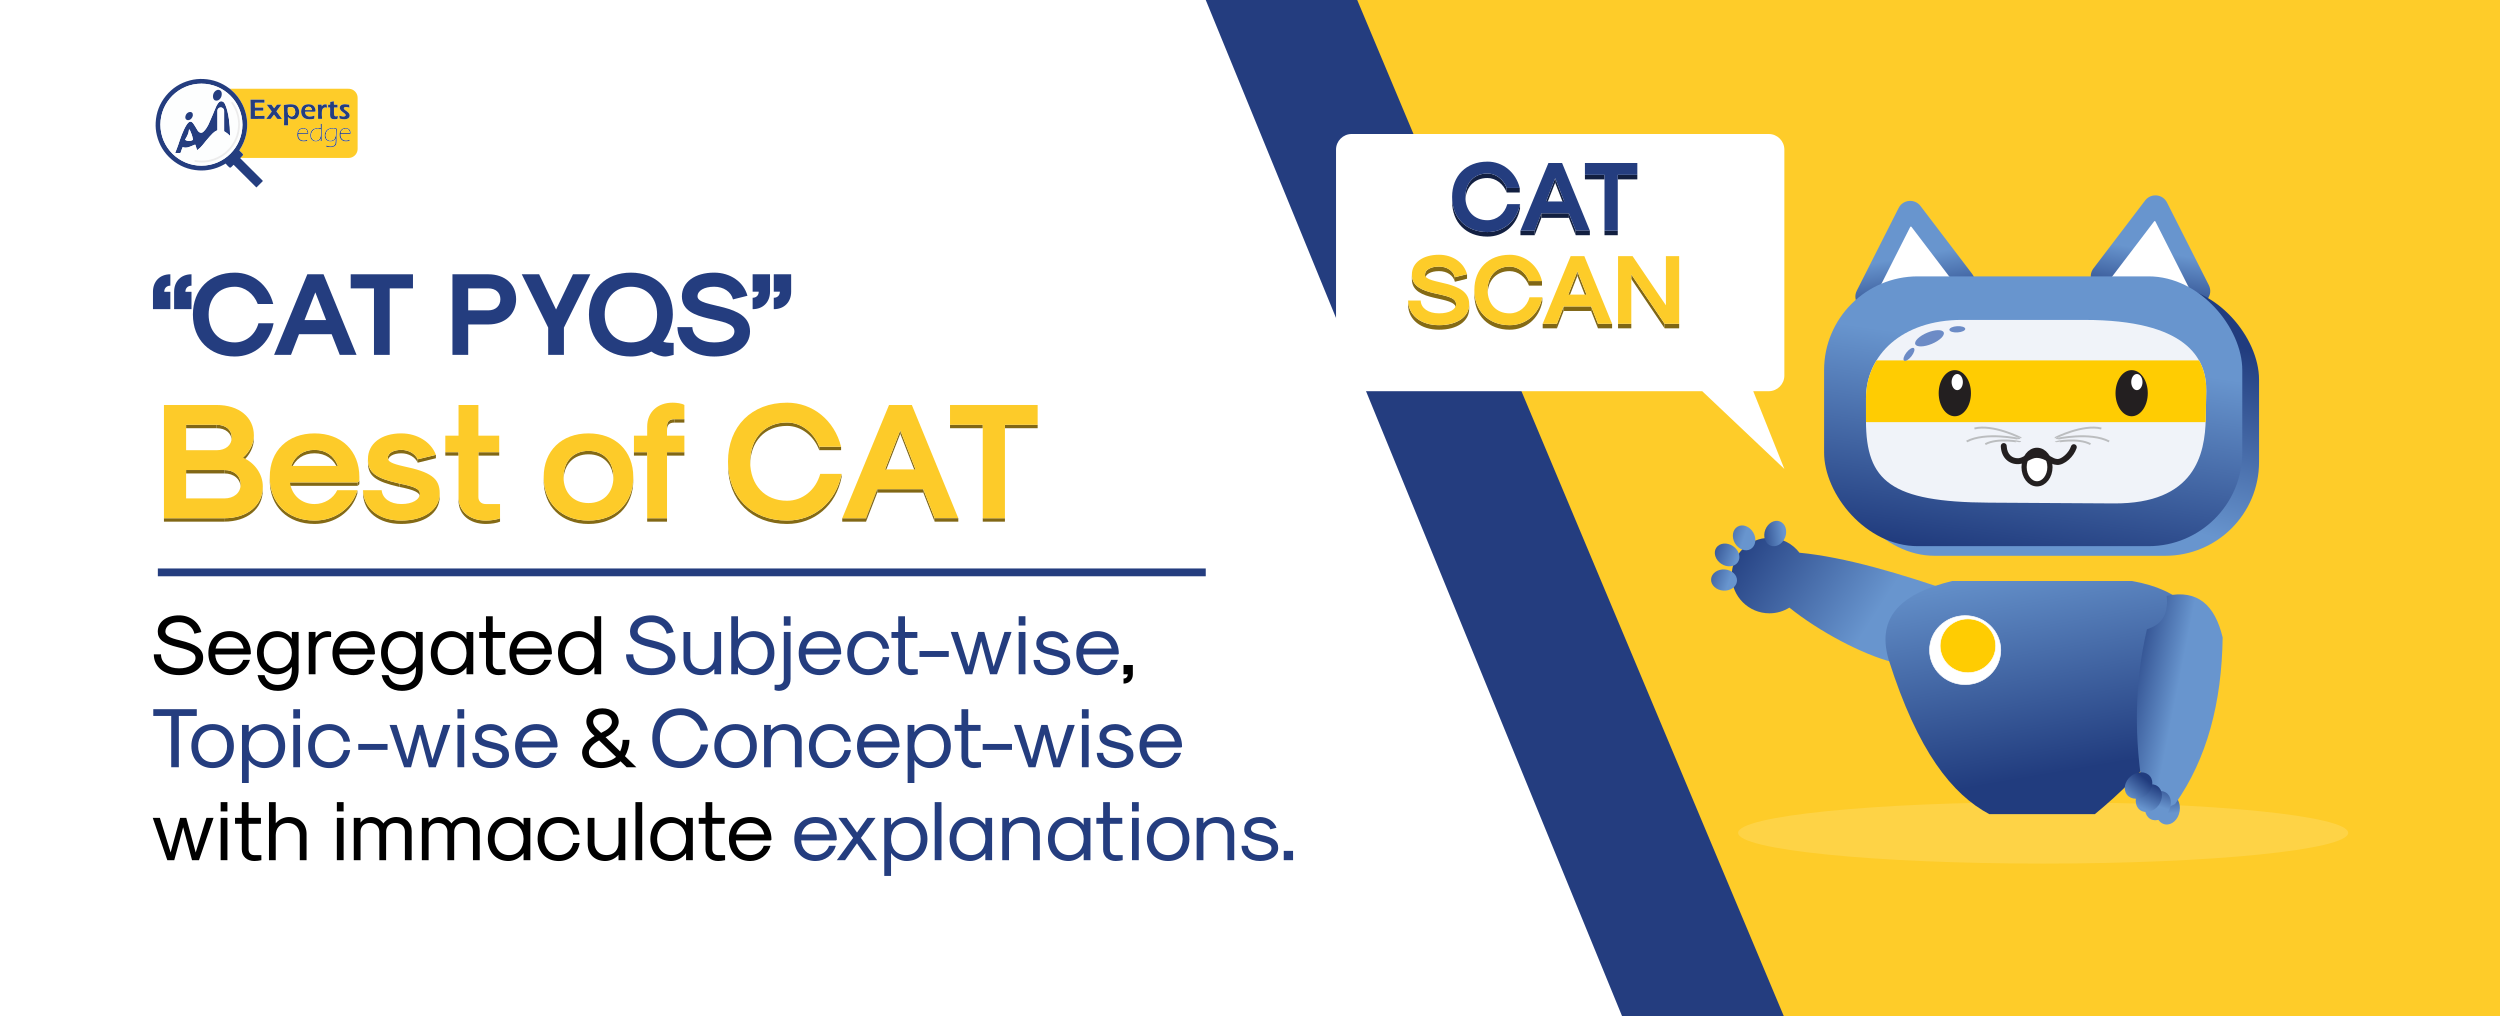 <?xml version="1.0" encoding="UTF-8"?><svg id="Layer_1" xmlns="http://www.w3.org/2000/svg" xmlns:xlink="http://www.w3.org/1999/xlink" viewBox="0 0 1920 780.59"><defs><style>.cls-1{fill:url(#linear-gradient-2);}.cls-2{fill:#816715;}.cls-3{clip-path:url(#clippath-20);}.cls-4{clip-path:url(#clippath-11);}.cls-5{clip-path:url(#clippath-16);}.cls-6,.cls-7,.cls-8,.cls-9,.cls-10,.cls-11{fill:#fff;}.cls-12{fill:#fdfefe;}.cls-13{fill:#132042;}.cls-14{fill:#6c8bc6;}.cls-14,.cls-15,.cls-7,.cls-16,.cls-17,.cls-9,.cls-18{fill-rule:evenodd;}.cls-15{fill:#f0f3f9;}.cls-19{fill:#fdcc29;}.cls-20{fill:url(#linear-gradient-15);}.cls-21{stroke:#243d7f;stroke-miterlimit:10;stroke-width:6px;}.cls-21,.cls-17,.cls-22,.cls-23{fill:none;}.cls-24{fill:url(#linear-gradient-14);}.cls-25{fill:url(#linear-gradient-6);}.cls-26{clip-path:url(#clippath-2);}.cls-27{fill:#243d7f;}.cls-28{clip-path:url(#clippath-13);}.cls-29{isolation:isolate;}.cls-30{clip-path:url(#clippath-15);}.cls-31{clip-path:url(#clippath-6);}.cls-32,.cls-33{fill:#ffcc02;}.cls-16{fill:url(#linear-gradient);}.cls-34{fill:#fecc29;}.cls-8,.cls-17,.cls-9,.cls-33{stroke-miterlimit:2.61;}.cls-8,.cls-33{stroke:#fff;stroke-width:.5px;}.cls-17{stroke:#bbbdbf;stroke-width:1.5px;}.cls-35{fill:url(#linear-gradient-11);}.cls-9{stroke:#231f20;stroke-width:4px;}.cls-36{fill:#dedede;}.cls-37{clip-path:url(#clippath-7);}.cls-38{clip-path:url(#clippath-21);}.cls-39{clip-path:url(#clippath-1);}.cls-40{clip-path:url(#clippath-4);}.cls-41{fill:url(#linear-gradient-10);}.cls-18,.cls-42{fill:#231f20;}.cls-43{fill:#fdcb29;}.cls-44{clip-path:url(#clippath-12);}.cls-45{fill:#846a15;}.cls-46{filter:url(#drop-shadow-5);}.cls-47{fill:#121f40;}.cls-48{clip-path:url(#clippath-24);}.cls-10{opacity:.14;}.cls-49{clip-path:url(#clippath-22);}.cls-50{fill:url(#linear-gradient-5);}.cls-51{clip-path:url(#clippath-9);}.cls-52{clip-path:url(#clippath);}.cls-22{clip-rule:evenodd;}.cls-53{clip-path:url(#clippath-19);}.cls-54{clip-path:url(#clippath-3);}.cls-55{fill:url(#linear-gradient-7);}.cls-56{fill:#806715;}.cls-11{filter:url(#drop-shadow-6);}.cls-57{clip-path:url(#clippath-8);}.cls-58{fill:#7f6615;}.cls-59{fill:url(#linear-gradient-9);}.cls-60{clip-path:url(#clippath-18);}.cls-61{clip-path:url(#clippath-14);}.cls-62{fill:url(#linear-gradient-3);}.cls-63{clip-path:url(#clippath-17);}.cls-64{clip-path:url(#clippath-5);}.cls-65{clip-path:url(#clippath-10);}.cls-66{clip-path:url(#clippath-23);}.cls-67{fill:url(#linear-gradient-4);}.cls-68{fill:#ececec;}.cls-69{fill:url(#linear-gradient-8);}.cls-70{fill:url(#linear-gradient-12);}.cls-71{fill:url(#linear-gradient-13);}</style><clipPath id="clippath"><rect class="cls-23" width="1920" height="780.59"/></clipPath><filter id="drop-shadow-5" filterUnits="userSpaceOnUse"><feOffset dx="7" dy="7"/><feGaussianBlur result="blur" stdDeviation="5"/><feFlood flood-color="#000" flood-opacity=".75"/><feComposite in2="blur" operator="in"/><feComposite in="SourceGraphic"/></filter><linearGradient id="linear-gradient" x1="1335.42" y1="404.29" x2="1440.39" y2="471.75" gradientUnits="userSpaceOnUse"><stop offset="0" stop-color="#213c7e"/><stop offset="1" stop-color="#6895ce"/></linearGradient><linearGradient id="linear-gradient-2" x1="1647.9" y1="238.99" x2="1655.92" y2="192.93" xlink:href="#linear-gradient"/><linearGradient id="linear-gradient-3" x1="-4637.79" y1="243.21" x2="-4629.77" y2="197.16" gradientTransform="translate(-3163.3) rotate(-180) scale(1 -1)" xlink:href="#linear-gradient"/><linearGradient id="linear-gradient-4" x1="1598.4" y1="233.73" x2="1560.37" y2="375.36" xlink:href="#linear-gradient"/><linearGradient id="linear-gradient-5" x1="1545.11" y1="428.77" x2="1568.05" y2="270.57" xlink:href="#linear-gradient"/><clipPath id="clippath-1"><path class="cls-22" d="M1506.67,245.7h94.25c78,0,93.95,29.19,93.48,54.78l-.38,20.82c-.51,27.76-8.43,65.72-70.71,65.33l-95.8-.59c-75.24-.47-94.44-16.29-94.44-63.03v-17.06c0-33.14,27.48-60.26,73.6-60.26Z"/></clipPath><linearGradient id="linear-gradient-6" x1="1586.33" y1="592.42" x2="1557.5" y2="425.65" xlink:href="#linear-gradient"/><linearGradient id="linear-gradient-7" x1="-521.11" y1="4907.3" x2="-552.51" y2="4914.58" gradientTransform="translate(2028.47 -2931.59) scale(.67 .72)" xlink:href="#linear-gradient"/><linearGradient id="linear-gradient-8" x1="1624.72" y1="530.53" x2="1670.38" y2="539.57" xlink:href="#linear-gradient"/><linearGradient id="linear-gradient-9" x1="1030.37" y1="4331.89" x2="998.97" y2="4339.17" gradientTransform="translate(984.81 -2518.14) scale(.67 .72)" xlink:href="#linear-gradient"/><linearGradient id="linear-gradient-10" x1="1582.45" y1="4024.85" x2="1551.05" y2="4032.12" gradientTransform="translate(645.66 -2301.96) scale(.64 .72)" xlink:href="#linear-gradient"/><linearGradient id="linear-gradient-11" x1="2415.64" y1="3242.43" x2="2384.24" y2="3249.71" gradientTransform="translate(100.9 -1745.8) scale(.64 .72)" xlink:href="#linear-gradient"/><linearGradient id="linear-gradient-12" x1="1349.01" y1="411.35" x2="1370.08" y2="409.04" gradientTransform="translate(1252.61 -1009.55) rotate(68.81)" xlink:href="#linear-gradient"/><linearGradient id="linear-gradient-13" x1="1313.6" y1="404.22" x2="1339.46" y2="413.08" gradientTransform="translate(386 -614.4) rotate(30)" xlink:href="#linear-gradient"/><linearGradient id="linear-gradient-14" x1="1308.22" y1="419.93" x2="1334.07" y2="428.79" gradientTransform="translate(942.7 -913.14) rotate(56.2)" xlink:href="#linear-gradient"/><linearGradient id="linear-gradient-15" x1="1302.05" y1="437.93" x2="1327.91" y2="446.79" gradientTransform="translate(1682.71 -904.78) rotate(86.28)" xlink:href="#linear-gradient"/><clipPath id="clippath-2"><path class="cls-23" d="M177.97,336.01v2.62c0-5.83-4.57-9.76-11.56-9.76v-2.62c6.98,0,11.56,3.93,11.56,9.76Z"/></clipPath><clipPath id="clippath-3"><path class="cls-23" d="M194.99,334.49v2.62c0,5.96-3.3,12.67-8.39,16.99v-2.62c5.08-4.31,8.39-11.03,8.39-16.99Z"/></clipPath><clipPath id="clippath-4"><path class="cls-23" d="M184.83,372.02v2.62c0-6.6-5.08-11.04-12.57-11.04v-2.62c7.5,0,12.57,4.44,12.57,11.04Z"/></clipPath><clipPath id="clippath-5"><path class="cls-23" d="M201.84,373.54v2.62c0,14.7-11.93,24.47-29.71,24.47v-2.62c17.77,0,29.71-9.77,29.71-24.47Z"/></clipPath><clipPath id="clippath-6"><path class="cls-23" d="M259.48,357.81v2.62c-2.93-7.86-9.4-12.3-17.9-12.3s-14.98,4.44-17.91,12.3v-2.62c2.93-7.86,9.4-12.3,17.91-12.3s14.98,4.44,17.9,12.3Z"/></clipPath><clipPath id="clippath-7"><path class="cls-23" d="M274.46,376.45v2.62c-4.18,13.95-17.39,23.33-32.88,23.33-20.7,0-34.42-13.44-34.42-33.47v-2.62c0,20.03,13.72,33.47,34.42,33.47,15.49,0,28.69-9.38,32.88-23.33Z"/></clipPath><clipPath id="clippath-8"><path class="cls-23" d="M320.8,352.75v2.62c-1.9-4.31-6.98-7.23-12.56-7.23-6.23,0-10.41,2.53-10.41,6.21v-2.62c0-3.68,4.19-6.21,10.41-6.21,5.58,0,10.67,2.92,12.56,7.23Z"/></clipPath><clipPath id="clippath-9"><path class="cls-23" d="M306.83,371.39v2.62c-18.41-4.19-24.25-8.37-24.25-18.89v-2.62c0,10.52,5.84,14.7,24.25,18.89Z"/></clipPath><clipPath id="clippath-10"><path class="cls-23" d="M322.46,378.86v2.62c0-3.04-3.82-5.19-15.62-7.48v-2.62c11.81,2.28,15.62,4.44,15.62,7.48Z"/></clipPath><clipPath id="clippath-11"><path class="cls-23" d="M337.69,378.86v2.62c0,12.56-11.82,20.92-29.46,20.92s-28.95-9.38-29.46-23.33v-2.62c.5,13.95,12.31,23.33,29.46,23.33s29.46-8.37,29.46-20.92Z"/></clipPath><clipPath id="clippath-12"><path class="cls-23" d="M384.03,398.02v2.62c-2.29,1.01-6.61,1.77-10.8,1.77-12.69,0-21.07-7.23-21.07-18v-2.62c0,10.78,8.38,18,21.07,18,4.19,0,8.51-.76,10.8-1.77Z"/></clipPath><clipPath id="clippath-13"><path class="cls-23" d="M471.13,366.32v2.62c0-12.05-7.61-20.03-19.17-20.03s-19.17,7.98-19.17,20.03v-2.62c0-12.05,7.61-20.03,19.17-20.03s19.17,7.98,19.17,20.03Z"/></clipPath><clipPath id="clippath-14"><path class="cls-23" d="M486.36,366.32v2.62c0,20.03-13.72,33.47-34.41,33.47s-34.41-13.44-34.41-33.47v-2.62c0,20.03,13.71,33.47,34.41,33.47s34.41-13.44,34.41-33.47Z"/></clipPath><clipPath id="clippath-15"><path class="cls-23" d="M517.85,321.94v2.62c-3.81,0-5.58,1.78-5.58,5.58v-2.62c0-3.8,1.77-5.58,5.58-5.58Z"/></clipPath><clipPath id="clippath-16"><path class="cls-23" d="M629.2,343.11v2.62c-4.19-11.15-14.09-18.64-24.76-18.64-17.02,0-28.31,12.04-28.31,30.05v-2.62c0-18.01,11.29-30.05,28.31-30.05,10.67,0,20.56,7.49,24.76,18.64Z"/></clipPath><clipPath id="clippath-17"><path class="cls-23" d="M646.34,363.91v2.62c-4.19,21.55-20.95,35.88-41.9,35.88-27.17,0-45.33-18.13-45.33-45.26v-2.62c0,27.13,18.16,45.26,45.33,45.26,20.94,0,37.71-14.33,41.9-35.88Z"/></clipPath><filter id="drop-shadow-6" filterUnits="userSpaceOnUse"><feOffset dx="7" dy="7"/><feGaussianBlur result="blur-2" stdDeviation="8"/><feFlood flood-color="#000" flood-opacity=".11"/><feComposite in2="blur-2" operator="in"/><feComposite in="SourceGraphic"/></filter><clipPath id="clippath-18"><path class="cls-23" d="M1157.14,144.35v3.49c-2.51-6.67-8.43-11.13-14.81-11.13-10.17,0-16.93,7.19-16.93,17.95v-3.49c0-10.76,6.76-17.95,16.93-17.95,6.38,0,12.3,4.46,14.81,11.13Z"/></clipPath><clipPath id="clippath-19"><path class="cls-23" d="M1167.39,156.78v3.49c-2.5,12.87-12.53,21.44-25.06,21.44-16.25,0-27.11-10.84-27.11-27.05v-3.49c0,16.21,10.86,27.05,27.11,27.05,12.54,0,22.56-8.57,25.06-21.44Z"/></clipPath><clipPath id="clippath-20"><path class="cls-23" d="M1117.34,212.91v3.49c-1.21-4.92-6.07-8.18-12.15-8.18-6.45,0-10.78,2.5-10.78,6.21v-3.49c0-3.71,4.33-6.21,10.78-6.21,6.07,0,10.94,3.26,12.15,8.18Z"/></clipPath><clipPath id="clippath-21"><path class="cls-23" d="M1118.25,233.53v3.49c0-10.61-33.94-4.17-33.94-22.58v-3.49c0,18.41,33.94,11.97,33.94,22.58Z"/></clipPath><clipPath id="clippath-22"><path class="cls-23" d="M1128.36,233.53v3.49c0,9.7-9.27,16.21-23.17,16.21s-23.54-7.57-23.77-18.93v-3.49c.23,11.37,9.72,18.93,23.77,18.93s23.17-6.51,23.17-16.21Z"/></clipPath><clipPath id="clippath-23"><path class="cls-23" d="M1174.23,215.87v3.49c-2.51-6.67-8.43-11.14-14.81-11.14-10.18,0-16.94,7.2-16.94,17.96v-3.49c0-10.76,6.76-17.96,16.94-17.96,6.38,0,12.3,4.47,14.81,11.14Z"/></clipPath><clipPath id="clippath-24"><path class="cls-23" d="M1184.48,228.29v3.49c-2.51,12.88-12.54,21.44-25.06,21.44-16.25,0-27.11-10.83-27.11-27.04v-3.49c0,16.21,10.85,27.04,27.11,27.04,12.53,0,22.55-8.56,25.06-21.44Z"/></clipPath></defs><g class="cls-52"><polygon class="cls-27" points="926.02 0 1245.83 780.59 1938.11 780.59 1619.82 -148.26 1074.29 -148.26 926.02 0"/><polygon class="cls-34" points="1042.35 0 1370.05 780.59 1920 780.59 1920 0 1042.35 0"/><g id="Layer_1-2" class="cls-46"><g><path class="cls-34" d="M267.64,68.43v-.5c0-.28-.03-.56-.07-.84-.36-2.61-2.3-4.87-4.89-5.64-.77-.23-1.56-.29-2.37-.29-30.07,0-60.15,0-90.22,0-.18,0-.37,.01-.55,.02,.21,.26,.5,.44,.75,.65,3.79,3.19,6.78,7.01,8.97,11.46,1.38,2.8,2.35,5.74,2.95,8.81,.56,2.89,.74,5.8,.57,8.73-.23,4.03-1.15,7.92-2.73,11.64-.83,1.95-1.82,3.81-2.98,5.58-.32,.5-.35,.42,.09,.86,.64,.63,1.27,1.26,1.91,1.9,.13,.13,.26,.26,.37,.41,.28,.38,.27,.82,0,1.2-.08,.11-.18,.2-.27,.29-.4,.4-.8,.8-1.2,1.2-.12,.12-.25,.22-.32,.38,.28,0,.57-.01,.85-.01h82.29c1.26,0,2.43-.33,3.51-.99,1.56-.95,2.59-2.31,3.1-4.07,.21-.71,.26-1.43,.26-2.17,0-12.87,0-25.75,0-38.62h0Zm-71.39,15.63c0,.19-.05,.23-.24,.24-.12,0-.23,0-.35,0-3.19,0-6.39,.01-9.58,.01-.65,0-.61,.06-.6-.58,.01-1.93,.04-3.86,.05-5.79,0-.35,0-.7,0-1.05h-.04c0-1.03,.01-2.06,0-3.09-.02-1.26-.07-2.53-.11-3.79,0-.1-.02-.2-.01-.3,0-.09,.04-.16,.15-.17,.1,0,.2,0,.3,0h9.83c.49,0,.5-.03,.5,.48,0,.47,0,.93,0,1.4,0,.46,0,.46-.48,.45-.15,0-.3-.02-.45-.02-1.9-.03-3.79-.07-5.69-.03-.2,0-.4,.02-.59,.05-.11,.01-.17,.09-.18,.21,0,.08,0,.17,0,.25,.02,.96,.03,1.93,.05,2.89,0,.08,0,.17,.01,.25,0,.09,.06,.16,.16,.16,.15,.01,.3,.01,.45,0,1.75,0,3.49-.01,5.24-.01,.55,0,.59-.09,.6,.56,.01,.5,0,1-.02,1.5,0,.19-.06,.23-.25,.23-.13,0-.27,0-.4,0-1.76,.01-3.53,.02-5.29,.04-.08,0-.17,0-.25,0-.24,.01-.28,.05-.28,.31,.01,1.18,.03,2.36,.05,3.54,0,.24,.05,.28,.31,.28,.82,0,1.63,.01,2.44,0,1.1-.02,2.19-.06,3.29-.09,.38-.01,.77-.03,1.15-.04,.23,0,.27,.04,.27,.25,0,.62,0,1.23-.01,1.85h0Zm13.05,.25s-.1,0-.15,0c-.95,0-1.89,0-2.84,0-.24,0-.4-.07-.53-.28-.59-.88-1.24-1.73-1.9-2.57-.1-.13-.21-.26-.32-.38-.06-.07-.14-.08-.21,0-.06,.06-.11,.12-.16,.19-.58,.77-1.17,1.53-1.75,2.3-.06,.08-.14,.15-.17,.24-.18,.45-.52,.52-.96,.5-.78-.03-1.56,0-2.34,0-.1,0-.2,0-.3-.01-.08,0-.12-.11-.07-.19,.07-.11,.15-.22,.23-.32,.93-1.21,1.86-2.42,2.79-3.64,.32-.42,.63-.86,.94-1.29,.14-.19,.14-.35,0-.54-.55-.73-1.08-1.48-1.62-2.21-.59-.79-1.19-1.56-1.78-2.34-.08-.11-.26-.22-.17-.38,.07-.11,.25-.04,.37-.05,.45,0,.9,0,1.35,0h0c.48,0,.96,.01,1.45,0,.2,0,.35,.06,.47,.22,.34,.47,.69,.94,1.03,1.41,.25,.33,.49,.67,.75,.99,.11,.14,.21,.14,.33,0,.14-.16,.28-.33,.41-.5,.43-.57,.87-1.14,1.28-1.72,.2-.28,.42-.43,.78-.42,.86,.02,1.73,.01,2.59,.01,.06,0,.14-.02,.18,.05,.04,.07,0,.13-.04,.18-.4,.53-.79,1.07-1.19,1.6-.69,.92-1.39,1.83-2.06,2.76-.47,.65-.44,.49,0,1.15,.32,.48,.66,.96,1.06,1.39,.03,.04,.07,.07,.1,.11,.53,.93,1.26,1.71,1.9,2.56,.2,.27,.4,.53,.6,.8,.03,.04,.06,.08,.08,.12,.08,.14,.05,.22-.11,.23h0Zm9.1,.3c-.74,.03-1.46-.1-2.16-.34-.63-.21-1.17-.56-1.64-1.01-.11-.1-.22-.2-.34-.3-.05-.04-.14,0-.15,.06,0,.13,0,.27,0,.4,.04,1.76,.09,3.53,.13,5.29,.01,.6,.05,.56-.56,.56-.67,0-1.33,0-2,0-.12,0-.23,0-.35,0s-.19-.06-.19-.18c0-.12,0-.23,0-.35,.03-1.61,.06-3.23,.08-4.84,.01-.7,.01-1.4-.06-2.09-.01-.12-.01-.23-.02-.35,.07-1.5,.02-2.99-.04-4.49-.04-.96-.08-1.93-.12-2.89,0-.07,0-.13,0-.2,0-.11,.05-.19,.16-.22,.21-.06,.42-.12,.63-.15,.86-.12,1.71-.23,2.57-.34,1.33-.16,2.65-.19,3.98,.06,.98,.18,1.89,.53,2.63,1.22,.67,.63,1.14,1.39,1.43,2.25,.51,1.53,.52,3.07,.03,4.61-.27,.83-.7,1.58-1.35,2.19-.75,.7-1.64,1.06-2.66,1.1h0Zm11.32,10.82c0,.27-.03,.3-.33,.31-.12,0-.23,0-.35,0-2.11,0-4.22,.02-6.34,.03-.13,0-.27,0-.4,0-.16,0-.22,.05-.23,.2-.08,1.19,.06,2.33,.72,3.35,.47,.73,1.14,1.2,1.97,1.45,.88,.26,1.77,.26,2.66,.05,.34-.08,.67-.18,1.01-.27,.13-.04,.26-.07,.39-.1,.09-.02,.16,.04,.15,.14,0,.12-.02,.23-.04,.35-.02,.11-.09,.18-.19,.21-.09,.04-.19,.07-.28,.09-.73,.17-1.47,.28-2.22,.28-.5,0-1-.05-1.49-.15-1.24-.25-2.15-.94-2.76-2.03-.6-1.08-.79-2.25-.69-3.47,.06-.79,.26-1.54,.63-2.24,.23-.45,.53-.85,.89-1.2,.69-.67,1.54-.97,2.47-1.05,.6-.06,1.2,0,1.78,.14,1.06,.25,1.81,.87,2.24,1.87,.28,.65,.42,1.33,.39,2.04h0Zm.78-10.83c-.63-.02-1.26-.07-1.88-.19-1.99-.38-3.33-1.53-3.97-3.44-.56-1.65-.5-3.31,.17-4.92,.56-1.34,1.52-2.23,2.93-2.64,1.36-.39,2.72-.44,4.09-.1,1.36,.33,2.34,1.15,2.96,2.4,.41,.82,.62,1.68,.52,2.6-.05,.41-.05,.43-.49,.46-.31,.02-.63,.04-.95,.04-.9,0-1.79,0-2.69,0v-.04c-1.1,0-2.19,0-3.29,0-.58,0-.59,.01-.58,.58,.02,1.36,.89,2.55,2.19,2.97,.99,.33,2,.3,3,.06,.48-.12,.96-.26,1.45-.38,.13-.03,.26-.06,.39-.08,.12-.02,.18,.04,.18,.17,0,.1,0,.2-.02,.3-.07,.43-.11,.86-.12,1.29,0,.08-.03,.16-.04,.25-.04,.18-.15,.29-.33,.33-.18,.04-.35,.09-.53,.12-.99,.14-1.98,.26-2.98,.23h0Zm9.63,4.07c-.03,2.03-.06,4.05-.08,5.12-.04,2.97-.04,4.98,0,6.99,.01,.58,.06,.56-.58,.53-.12,0-.17-.08-.17-.2,0-.45,.02-.9,.02-1.35,0-.13,0-.26-.01-.4,0-.01-.01-.04-.02-.04-.03,0-.07,0-.09,.01-.05,.06-.09,.14-.14,.21-.14,.21-.26,.43-.41,.63-.35,.46-.78,.81-1.33,1.01-1.33,.49-2.63,.45-3.91-.19-.47-.24-.84-.59-1.19-.97-.07-.07-.11-.16-.16-.25-.07-.13-.13-.27-.21-.4-.97-1.57-.68-4.44,.53-6,.65-.83,1.47-1.38,2.47-1.69,1-.31,2.02-.38,3.06-.32,.43,.02,.86,.08,1.29,.11,.13,.01,.19-.04,.19-.17,0-.37,0-.73-.01-1.1-.01-.57-.03-1.13-.05-1.69,0-.1,0-.2,0-.3,0-.07,.06-.11,.13-.13,.02,0,.03,0,.05,0,.66,0,.62-.08,.61,.56h0Zm.58-11.91c-.22,.4-.36,.82-.42,1.27-.06,.45-.1,.89-.11,1.34v2.04c.06,.84,.11,1.62,.17,2.4,.04,.51,.04,.51-.45,.51-.78,0-1.56,0-2.35,0-.23,0-.26-.04-.27-.26,0-.15,0-.3,0-.45,0-.6,.04-1.2-.02-1.79,0-.05,0-.1,0-.15,.12-1.56,.04-3.12-.02-4.69-.04-1.06-.09-2.13-.14-3.19,0-.1,0-.2,0-.3,0-.07,.05-.12,.12-.13,.05,0,.1-.01,.15-.01,.78,0,1.56,0,2.35,0,.25,0,.28,.03,.3,.28,.02,.28,.02,.57,.04,.85,0,.05,0,.1,.07,.12,.06,.01,.1-.02,.13-.05,.13-.15,.26-.3,.39-.45,.51-.64,1.18-.96,1.99-.97,.33,0,.67,0,1,.02,.21,.01,.24,.06,.28,.28,.01,.06,.02,.13,.03,.2,.06,.61,.11,1.22,.17,1.84,.02,.26-.01,.28-.28,.23-.2-.04-.39-.08-.59-.12-1.21-.24-2.14,.49-2.54,1.19h0Zm10.93,15.58c-.06,1.56-.11,3.12-.17,4.69v4.09c0,.58-.03,1.16-.11,1.74-.12,.85-.44,1.6-1.11,2.17-.41,.35-.89,.57-1.41,.73-.56,.17-1.14,.24-1.72,.25-1,.03-1.99-.07-2.98-.24-.1-.02-.2-.04-.29-.07-.34-.11-.43-.23-.43-.58,0-.18,.06-.25,.24-.21,.62,.13,1.23,.27,1.85,.4,.8,.17,1.61,.21,2.43,.07,.51-.09,1-.23,1.46-.49,.54-.31,.89-.76,1.1-1.36,.17-.5,.26-1,.27-1.51,.03-.81,.02-1.63,.03-2.44,0-.07-.01-.13-.02-.2,0-.01-.01-.04-.02-.04-.03,0-.07,0-.09,0-.06,.08-.12,.16-.17,.25-.6,1.05-1.52,1.64-2.7,1.85-.73,.13-1.46,.13-2.18-.02-1.69-.34-2.8-1.46-3.11-3.16-.25-1.39-.06-2.72,.53-3.99,.58-1.24,1.52-2.08,2.83-2.5,.84-.27,1.71-.43,2.6-.4,.77,.03,1.53,.04,2.29,.15,.25,.04,.49,.09,.73,.15,.11,.02,.17,.1,.16,.22,0,.15,0,.3-.01,.45h0Zm.66-8.44c-.05,.3-.22,.42-.48,.49-.45,.12-.92,.16-1.38,.19-.55,.04-1.1,.03-1.64-.06-.16-.03-.33-.06-.49-.1-.86-.24-1.41-.78-1.64-1.64-.13-.47-.19-.95-.18-1.43,.02-1.16,.03-2.33,.06-3.49,.02-.68,0-1.36-.04-2.04-.01-.26-.04-.28-.3-.28-.32,0-.63,0-.95,0-.23,0-.28-.04-.28-.25,0-.55,0-1.1,0-1.65,0-.12,.06-.19,.18-.19,.13,0,.27,0,.4,0,.22,0,.43,0,.65,0,.35-.02,.38-.06,.38-.43,0-.37,0-.73-.01-1.1,0-.12,0-.23,.01-.35,.01-.15,.1-.24,.24-.28,.02,0,.03-.01,.05-.01,.75-.16,1.49-.32,2.24-.48,.21-.04,.26,0,.26,.24,.02,.63,.04,1.26,.06,1.89,0,.12,0,.23,.02,.35,.01,.09,.06,.15,.16,.16,.12,0,.23,.01,.35,.01,.63,0,1.26,0,1.89,0,.3,0,.32,.02,.33,.3,.01,.43,.02,.86,.04,1.3,0,.1,0,.2,0,.3,0,.11-.06,.19-.19,.19-.13,0-.27,0-.4,0-.62,0-1.23,0-1.84,.02-.29,0-.32,.03-.32,.31,0,1.08,0,2.16,0,3.24,0,.6,.02,1.2,.07,1.79,.02,.22,.05,.43,.12,.63,.16,.45,.47,.71,.94,.8,.35,.06,.69,.02,1.04-.06,.26-.06,.5-.18,.79-.15,.01,.07,.04,.14,.04,.2-.01,.53-.1,1.06-.18,1.58h0Zm1.55-2.02c.3,.09,.61,.18,.9,.28,.51,.17,1.03,.29,1.56,.33,.49,.04,.96,0,1.42-.17,.16-.06,.31-.13,.44-.24,.3-.25,.4-.57,.28-.94-.06-.19-.17-.36-.3-.51-.21-.24-.44-.45-.7-.64-.57-.43-1.14-.87-1.71-1.3-.5-.39-.95-.83-1.3-1.37-.32-.5-.52-1.04-.51-1.64,.01-.58,.22-1.07,.61-1.49,.4-.43,.89-.69,1.44-.86,.77-.24,1.57-.32,2.37-.25,.83,.07,1.65,.18,2.48,.28,.27,.03,.3,.06,.33,.34,.07,.58,.13,1.16,.19,1.73,.01,.16-.06,.22-.21,.18-.24-.06-.48-.13-.72-.21-.69-.23-1.4-.26-2.12-.19-.18,.02-.36,.06-.53,.11-.74,.24-.95,.9-.48,1.53,.15,.2,.34,.37,.54,.52,.47,.34,.94,.69,1.42,1.02,.48,.33,.91,.73,1.32,1.14,.4,.39,.69,.85,.86,1.39,.37,1.18-.06,2.33-1.11,2.98-.5,.31-1.05,.49-1.63,.58-.41,.06-.82,.11-1.24,.1-1.14-.03-2.25-.2-3.35-.47-.15-.04-.23-.11-.26-.26-.09-.59-.19-1.18-.27-1.77-.04-.25,.02-.29,.29-.21h0Zm8.41,13.66c0,.16-.06,.21-.21,.22-.15,0-.3,0-.45,0-2.14,0-4.29,.01-6.43,.02-.55,0-.56-.06-.57,.58-.01,.67,.05,1.33,.27,1.97,.49,1.43,1.47,2.29,2.97,2.56,.87,.16,1.72,.07,2.56-.17,.32-.09,.64-.18,.96-.27,.12-.03,.19,.04,.17,.17,0,.07-.02,.13-.03,.2-.04,.25-.18,.39-.42,.43-.34,.06-.69,.13-1.03,.18-.93,.14-1.85,.15-2.77-.06-1.32-.3-2.28-1.05-2.86-2.27-.4-.84-.56-1.73-.57-2.64,0-.75,.11-1.48,.36-2.17,.37-1.06,.99-1.91,2-2.45,.74-.39,1.54-.52,2.36-.49,.42,.02,.83,.07,1.23,.2,1.14,.36,1.9,1.11,2.28,2.26,.18,.56,.22,1.14,.2,1.72h0Z"/><path class="cls-27" d="M169.54,61.18c.21,.26,.5,.44,.75,.65,3.79,3.19,6.78,7.01,8.97,11.46,1.38,2.8,2.35,5.74,2.95,8.81,.56,2.89,.74,5.8,.57,8.73-.23,4.03-1.15,7.92-2.73,11.64-.83,1.95-1.82,3.81-2.98,5.58-.32,.5-.35,.42,.09,.86,.64,.63,1.27,1.26,1.91,1.9,.13,.13,.26,.26,.37,.41,.28,.38,.27,.82,0,1.2-.08,.11-.18,.2-.27,.29-.4,.4-.8,.8-1.2,1.2-.12,.12-.25,.22-.32,.38-.15,.21-.16,.22-.05,.33,.11,.12,.23,.24,.35,.36,5.52,5.51,11.04,11.02,16.56,16.54,.14,.14,.3,.26,.39,.44-.02,.14-.13,.2-.21,.28-1.49,1.49-2.99,2.98-4.49,4.48-.06,.06-.12,.12-.18,.17-.07,.06-.16,.06-.22,0-.1-.09-.19-.19-.28-.28-5.56-5.55-11.11-11.09-16.67-16.64-.13-.13-.26-.25-.39-.38-.18,.02-.27,.15-.37,.25-.46,.46-.91,.92-1.37,1.38-.13,.13-.27,.25-.42,.36-.33,.23-.68,.24-1.03,.02-.13-.08-.25-.17-.36-.27-.88-.81-1.75-1.64-2.48-2.59-.1-.12-.14-.13-.29-.04-.45,.26-.89,.53-1.34,.78-3.25,1.81-6.7,3.08-10.35,3.79-2.9,.57-5.83,.78-8.79,.6-7.92-.49-14.92-3.3-20.93-8.48-5.74-4.95-9.49-11.15-11.27-18.53-.77-3.2-1.07-6.46-.89-9.76,.4-7.72,3.02-14.61,7.92-20.59,4.84-5.9,10.99-9.82,18.38-11.77,3.45-.91,6.97-1.26,10.53-1.07,7.31,.38,13.87,2.8,19.69,7.22,.15,.11,.3,.21,.45,.31Zm9.65,27.57c-.03-17.53-14.23-31.5-31.5-31.49-17.41,0-31.5,14.13-31.5,31.49s14.14,31.54,31.55,31.49c17.35-.04,31.4-14.01,31.46-31.49h0Z"/><g><path class="cls-27" d="M220.95,74.46c-.74-.69-1.65-1.04-2.63-1.22-1.32-.24-2.65-.22-3.98-.06-.86,.1-1.72,.22-2.57,.34-.21,.03-.42,.09-.63,.15-.11,.03-.16,.11-.16,.22,0,.07,0,.13,0,.2,.04,.96,.08,1.93,.12,2.89,.06,1.5,.11,2.99,.04,4.49,0,.12,0,.23,.02,.35,.07,.7,.07,1.4,.06,2.09-.03,1.61-.06,3.23-.08,4.84,0,.12,0,.23,0,.35,0,.12,.08,.18,.19,.18s.23,0,.35,0c.67,0,1.33,0,2,0,.61,0,.58,.04,.56-.56-.04-1.76-.09-3.53-.13-5.29,0-.13,0-.27,0-.4,0-.07,.09-.11,.15-.06,.11,.1,.23,.19,.34,.3,.47,.46,1.02,.8,1.64,1.01,.7,.24,1.41,.37,2.16,.34,1.02-.04,1.91-.41,2.66-1.1,.65-.61,1.08-1.35,1.35-2.19,.49-1.54,.48-3.08-.03-4.61-.29-.87-.76-1.63-1.43-2.25h0Zm-1.42,5.99c-.16,.52-.44,.97-.85,1.33-.96,.84-2.39,.86-3.39,.04-.51-.41-.84-.94-1.04-1.55-.11-.35-.19-.71-.2-1.07-.02-.53-.04-1.06-.06-1.59h.05c0-.53,0-1.06,0-1.6,0-.31,.06-.38,.35-.46,.89-.22,1.78-.39,2.71-.24,1.2,.19,2,.84,2.37,2,.33,1.04,.38,2.09,.05,3.14h0Z"/><path class="cls-27" d="M196,81.96c-.38,0-.77,.03-1.15,.04-1.1,.03-2.19,.07-3.29,.09-.82,.01-1.63,0-2.44,0-.26,0-.31-.04-.31-.28-.02-1.18-.03-2.36-.05-3.54,0-.26,.04-.29,.28-.31,.08,0,.17,0,.25,0,1.76-.01,3.53-.02,5.29-.04,.13,0,.27,0,.4,0,.19,0,.24-.05,.25-.23,.02-.5,.03-1,.02-1.5-.01-.64-.05-.56-.6-.56-1.75,0-3.49,.01-5.24,.01-.15,0-.3,0-.45,0-.09,0-.15-.07-.16-.16,0-.08,0-.17-.01-.25-.02-.96-.03-1.93-.05-2.89,0-.08,0-.17,0-.25,0-.11,.07-.19,.18-.21,.2-.02,.4-.04,.59-.05,1.9-.04,3.79,0,5.69,.03,.15,0,.3,.02,.45,.02,.48,.01,.48,.01,.48-.45,0-.47,0-.93,0-1.4,0-.52,0-.48-.5-.48h-9.83c-.1,0-.2,0-.3,0-.1,0-.14,.08-.15,.17,0,.1,.01,.2,.01,.3,.04,1.26,.09,2.53,.11,3.79,.02,1.03,0,2.06,0,3.09h.04c0,.35,0,.7,0,1.05-.02,1.93-.04,3.86-.05,5.79,0,.64-.05,.58,.6,.58,3.19,0,6.39-.01,9.58-.01,.12,0,.23,0,.35,0,.19-.01,.24-.05,.24-.24,.01-.62,.01-1.23,.01-1.85,0-.22-.04-.26-.27-.25h0Z"/><path class="cls-27" d="M231.84,73.3c-1.37-.34-2.73-.29-4.09,.1-1.41,.41-2.37,1.3-2.93,2.64-.67,1.62-.73,3.27-.17,4.92,.64,1.91,1.98,3.07,3.97,3.44,.62,.12,1.25,.17,1.88,.19,1,.03,1.99-.09,2.98-.23,.18-.02,.36-.08,.53-.12,.18-.04,.29-.15,.33-.33,.02-.08,.04-.16,.04-.25,.01-.43,.05-.86,.12-1.29,.01-.1,.02-.2,.02-.3,0-.13-.06-.19-.18-.17-.13,.02-.26,.05-.39,.08-.48,.13-.96,.27-1.45,.38-1,.24-2.01,.27-3-.06-1.3-.43-2.16-1.61-2.19-2.97-.01-.57,0-.58,.58-.58,1.1,0,2.19,0,3.29,0v.04c.9,0,1.79,0,2.69,0,.32,0,.63-.01,.95-.04,.43-.04,.44-.05,.49-.46,.1-.92-.11-1.78-.52-2.6-.62-1.25-1.6-2.06-2.96-2.4h0Zm.38,4.24c-.12,0-.23,0-.35,0h-1.99v-.02h-1.99c-.12,0-.23,0-.35-.01-.1,0-.15-.07-.15-.16,0-.18,.02-.36,.08-.54,.34-1,1.03-1.59,2.06-1.8,.38-.08,.76-.06,1.14,.02,.62,.13,1.09,.47,1.39,1.03,.22,.4,.32,.83,.33,1.29,0,.12-.06,.18-.18,.19h0Z"/><path class="cls-27" d="M209.33,83.95c-.2-.27-.4-.53-.6-.8-.63-.85-1.37-1.63-1.9-2.56-.02-.04-.06-.08-.1-.11-.4-.43-.73-.9-1.06-1.39-.44-.66-.47-.5,0-1.15,.67-.93,1.37-1.84,2.06-2.76,.4-.53,.79-1.06,1.19-1.6,.04-.05,.09-.11,.04-.18-.04-.07-.11-.05-.18-.05-.87,0-1.73,.01-2.59-.01-.36-.01-.58,.14-.78,.42-.41,.58-.85,1.15-1.28,1.72-.13,.17-.27,.34-.41,.5-.12,.14-.22,.14-.33,0-.26-.33-.5-.66-.75-.99-.35-.47-.69-.94-1.03-1.41-.12-.16-.26-.23-.47-.22-.48,.01-.96,0-1.45,0h0c-.45,0-.9,0-1.35,0-.13,0-.31-.06-.37,.05-.09,.15,.08,.27,.17,.38,.59,.78,1.19,1.56,1.78,2.34,.55,.73,1.08,1.48,1.62,2.21,.14,.19,.15,.35,0,.54-.32,.43-.62,.86-.94,1.29-.93,1.22-1.86,2.43-2.79,3.64-.08,.11-.16,.21-.23,.32-.05,.08-.01,.18,.07,.19,.1,0,.2,.01,.3,.01,.78,0,1.56-.02,2.34,0,.44,.02,.78-.05,.96-.5,.04-.09,.11-.16,.17-.24,.58-.77,1.16-1.53,1.75-2.3,.05-.07,.11-.13,.16-.19,.07-.07,.15-.06,.21,0,.11,.12,.22,.25,.32,.38,.66,.84,1.3,1.68,1.9,2.57,.14,.2,.29,.28,.53,.28,.95-.01,1.89,0,2.84,0,.05,0,.1,0,.15,0,.15-.01,.19-.09,.11-.23-.02-.04-.05-.09-.08-.12h0Z"/><path class="cls-27" d="M251.66,82.26c-.34,.08-.69,.12-1.04,.06-.46-.09-.78-.35-.94-.8-.07-.21-.11-.42-.12-.63-.05-.6-.07-1.19-.07-1.79,0-1.08,0-2.16,0-3.24,0-.28,.03-.31,.32-.31,.62,0,1.23-.01,1.84-.02,.13,0,.27,0,.4,0,.12,0,.18-.08,.19-.19,0-.1,0-.2,0-.3-.01-.43-.02-.87-.04-1.3,0-.28-.02-.3-.33-.3-.63,0-1.26,0-1.89,0-.12,0-.23,0-.35-.01-.1,0-.15-.07-.16-.16-.01-.11-.01-.23-.02-.35-.02-.63-.04-1.26-.06-1.89,0-.23-.06-.28-.26-.24-.75,.16-1.5,.32-2.24,.48-.02,0-.03,0-.05,.01-.14,.04-.23,.14-.24,.28-.01,.12-.01,.23-.01,.35,0,.37,.01,.73,.01,1.1s-.04,.41-.38,.43c-.22,.01-.43,0-.65,0h-.4c-.12,0-.18,.07-.18,.19,0,.55,0,1.1,0,1.65,0,.21,.05,.25,.28,.25,.32,0,.63,0,.95,0,.27,0,.29,.02,.3,.28,.04,.68,.06,1.36,.04,2.04-.03,1.16-.05,2.33-.06,3.49,0,.48,.05,.96,.18,1.43,.24,.86,.79,1.4,1.64,1.64,.16,.04,.32,.08,.49,.1,.54,.09,1.09,.1,1.64,.06,.46-.03,.93-.07,1.38-.19,.26-.07,.43-.2,.48-.49,.08-.53,.17-1.05,.18-1.58,0-.06-.02-.13-.04-.2-.29-.02-.53,.09-.79,.15h0Z"/><path class="cls-27" d="M261.43,80.92c-.17-.53-.46-1-.86-1.39-.41-.41-.84-.8-1.32-1.14-.48-.33-.95-.68-1.42-1.02-.2-.15-.39-.31-.54-.52-.47-.64-.26-1.29,.48-1.53,.17-.06,.36-.09,.53-.11,.72-.07,1.43-.04,2.12,.19,.24,.08,.48,.15,.72,.21,.15,.04,.22-.03,.21-.18-.06-.58-.12-1.16-.19-1.73-.03-.28-.06-.31-.33-.34-.83-.1-1.65-.21-2.48-.28-.8-.07-1.6,0-2.37,.25-.55,.17-1.04,.43-1.44,.86-.39,.42-.6,.91-.61,1.49-.01,.61,.19,1.14,.51,1.64,.34,.54,.79,.98,1.3,1.37,.57,.44,1.14,.87,1.71,1.3,.25,.19,.49,.4,.7,.64,.13,.15,.24,.32,.3,.51,.12,.37,.02,.69-.28,.94-.13,.11-.28,.18-.44,.24-.46,.16-.94,.21-1.42,.17-.53-.04-1.05-.16-1.56-.33-.3-.1-.6-.19-.9-.28-.27-.07-.32-.04-.29,.21,.08,.59,.18,1.18,.27,1.77,.02,.15,.11,.23,.26,.26,1.1,.27,2.22,.44,3.35,.47,.42,.01,.83-.04,1.24-.1,.58-.09,1.13-.27,1.63-.58,1.05-.65,1.48-1.8,1.11-2.98h0Z"/><path class="cls-27" d="M243.94,73.62c0-.07-.01-.13-.03-.2-.04-.22-.07-.27-.28-.28-.33-.02-.67-.03-1-.02-.81,.01-1.48,.33-1.99,.97-.12,.16-.26,.31-.39,.45-.03,.04-.07,.07-.13,.05-.06-.02-.07-.07-.07-.12-.01-.28-.02-.57-.04-.85-.01-.25-.05-.28-.3-.28-.78,0-1.56,0-2.35,0-.05,0-.1,0-.15,.01-.07,.01-.12,.06-.12,.13,0,.1,0,.2,0,.3,.05,1.06,.1,2.13,.14,3.19,.06,1.56,.14,3.12,.02,4.69,0,.05,0,.1,0,.15,.06,.6,.03,1.2,.02,1.79,0,.15,0,.3,0,.45,0,.22,.04,.25,.27,.26,.78,0,1.56,0,2.35,0,.49,0,.48,0,.45-.51-.06-.78-.11-1.56-.17-2.4v-2.04c0-.45,.04-.9,.11-1.34,.06-.45,.2-.87,.42-1.27,.39-.7,1.32-1.43,2.54-1.19,.2,.04,.39,.08,.59,.12,.27,.05,.3,.02,.28-.23-.05-.61-.11-1.22-.17-1.84h0Z"/></g><g><path class="cls-27" d="M251.49,91.66c-.24-.06-.48-.11-.73-.15-.76-.11-1.52-.12-2.29-.15-.89-.04-1.76,.13-2.6,.4-1.31,.42-2.25,1.26-2.83,2.5-.59,1.27-.78,2.61-.53,3.99,.31,1.7,1.42,2.82,3.11,3.16,.73,.15,1.46,.15,2.18,.02,1.18-.21,2.1-.8,2.7-1.85,.05-.09,.11-.17,.17-.25,.01-.02,.06-.01,.09,0,0,0,.02,.02,.02,.04,0,.07,.02,.13,.02,.2,0,.82,0,1.63-.03,2.44-.02,.51-.11,1.02-.27,1.51-.2,.6-.56,1.05-1.1,1.36-.45,.26-.94,.41-1.46,.49-.82,.14-1.62,.09-2.43-.07-.62-.13-1.24-.27-1.85-.4-.18-.04-.24,.03-.24,.21,0,.35,.09,.47,.43,.58,.1,.03,.19,.05,.29,.07,.99,.17,1.98,.26,2.98,.24,.58-.02,1.16-.09,1.72-.25,.52-.15,.99-.37,1.41-.73,.67-.57,.99-1.32,1.11-2.17,.08-.58,.11-1.16,.11-1.74v-4.09c.06-1.56,.11-3.12,.17-4.69,0-.15,0-.3,.01-.45,0-.12-.06-.19-.16-.22h0Zm-.57,2.63c0,1.05-.03,2.09-.23,3.13-.08,.42-.19,.84-.36,1.24-.57,1.37-1.62,2.12-3.07,2.3-.81,.1-1.59-.04-2.32-.42-.74-.39-1.25-.97-1.54-1.76-.15-.42-.24-.86-.26-1.31-.06-1.19,.2-2.31,.76-3.36,.42-.78,1.03-1.33,1.84-1.69,.64-.28,1.32-.44,2.02-.51,.95-.09,1.89-.03,2.82,.19,.3,.07,.33,.1,.33,.4,0,.6,0,1.2,0,1.79h0Z"/><path class="cls-27" d="M239.52,88.1s-.03,0-.05,0c-.07,.02-.12,.06-.13,.13,0,.1-.01,.2,0,.3,.01,.57,.03,1.13,.05,1.69,0,.37,.01,.73,.01,1.1,0,.13-.05,.18-.19,.17-.43-.04-.86-.09-1.29-.11-1.04-.06-2.06,0-3.06,.32-1,.31-1.82,.86-2.47,1.69-1.21,1.56-1.5,4.42-.53,6,.08,.13,.13,.27,.21,.4,.05,.09,.09,.18,.16,.25,.35,.38,.73,.73,1.19,.97,1.27,.65,2.58,.69,3.91,.19,.54-.2,.98-.55,1.33-1.01,.15-.2,.27-.42,.41-.63,.05-.07,.09-.14,.14-.21,.01-.02,.06-.01,.09-.01,0,0,.02,.02,.02,.04,0,.13,.01,.26,.01,.4,0,.45-.01,.9-.02,1.35,0,.12,.05,.2,.17,.2,.64,.02,.59,.04,.58-.53-.04-2.01-.03-4.02,0-6.99,.02-1.07,.05-3.1,.08-5.12,.01-.64,.05-.56-.61-.56h0Zm-.32,9.27c-.09,.58-.23,1.14-.49,1.67-1.22,2.41-4.21,2.44-5.68,.88-.37-.4-.62-.87-.78-1.38-.38-1.24-.34-2.46,.13-3.66,.57-1.47,1.65-2.38,3.16-2.78,1.21-.32,2.4-.24,3.59,.08,.2,.05,.23,.09,.23,.32,0,.7,0,1.4,0,2.09,0,.93-.03,1.86-.17,2.78h0Z"/><path class="cls-27" d="M227.08,91.52c-.59-.14-1.19-.19-1.78-.14-.93,.09-1.78,.38-2.47,1.05-.36,.35-.66,.75-.89,1.2-.36,.71-.57,1.46-.63,2.24-.1,1.22,.09,2.39,.69,3.47,.61,1.09,1.52,1.78,2.76,2.03,.49,.1,.99,.15,1.49,.15,.75,0,1.49-.12,2.22-.28,.1-.02,.19-.05,.28-.09,.1-.04,.17-.11,.19-.21,.02-.11,.03-.23,.04-.35,0-.1-.06-.16-.15-.14-.13,.03-.26,.06-.39,.1-.34,.09-.67,.2-1.01,.27-.89,.21-1.78,.21-2.66-.05-.83-.25-1.5-.72-1.97-1.45-.66-1.02-.8-2.16-.72-3.35,.01-.15,.07-.19,.23-.2,.13,0,.27,0,.4,0,2.11,0,4.22-.02,6.34-.03,.12,0,.23,0,.35,0,.3-.01,.32-.03,.33-.31,.02-.71-.12-1.39-.39-2.04-.43-1.01-1.18-1.63-2.24-1.87h0Zm1.27,3.64c-.92,0-1.83,0-2.74,0v-.03h-2.94c-.07,0-.13,0-.2,0-.24-.01-.28-.06-.25-.31,.08-.57,.31-1.09,.67-1.53,.94-1.17,2.68-1.7,4.1-1.24,1.08,.35,1.73,1.08,1.94,2.2,.01,.06,.02,.13,.03,.2,.11,.84,.05,.73-.62,.73h0Z"/><path class="cls-27" d="M262.06,93.81c-.37-1.15-1.13-1.89-2.28-2.26-.4-.13-.81-.18-1.23-.2-.83-.03-1.62,.1-2.36,.49-1.01,.53-1.63,1.39-2,2.45-.24,.69-.35,1.42-.36,2.17,.01,.91,.17,1.8,.57,2.64,.58,1.22,1.54,1.97,2.86,2.27,.92,.21,1.85,.21,2.77,.06,.35-.05,.69-.12,1.03-.18,.24-.05,.38-.19,.42-.43,0-.07,.02-.13,.03-.2,.01-.13-.05-.2-.17-.17-.32,.08-.64,.18-.96,.27-.84,.24-1.69,.33-2.56,.17-1.49-.27-2.48-1.13-2.97-2.56-.22-.64-.28-1.3-.27-1.97,.01-.64,.02-.58,.57-.58,2.14,0,4.29-.01,6.43-.02,.15,0,.3,0,.45,0,.15,0,.2-.06,.21-.22,.02-.58-.02-1.16-.2-1.72h0Zm-.75,1.35c-.12,0-.23,0-.35,0h-2.84v-.03h-2.94c-.07,0-.13,0-.2,0-.21-.01-.25-.07-.22-.29,.01-.11,.04-.23,.07-.34,.39-1.3,1.24-2.13,2.55-2.47,.65-.17,1.31-.19,1.97-.04,1.06,.25,1.76,.89,2.05,1.95,.09,.32,.15,.64,.14,.98,0,.18-.05,.23-.24,.24h0Z"/></g><path class="cls-34" d="M214.04,77.6c0-.53,0-1.06,0-1.6,0-.31,.06-.38,.35-.46,.89-.22,1.78-.39,2.71-.24,1.2,.19,2,.84,2.37,2,.33,1.04,.38,2.09,.05,3.14-.16,.52-.44,.97-.85,1.33-.96,.84-2.39,.86-3.39,.04-.51-.41-.84-.94-1.04-1.55-.11-.35-.19-.71-.2-1.07-.02-.53-.04-1.06-.06-1.59h.05Z"/><path class="cls-34" d="M229.88,77.52h-1.99c-.12,0-.23,0-.35-.01-.1,0-.15-.07-.15-.16,0-.18,.02-.36,.08-.54,.34-1,1.03-1.59,2.06-1.8,.38-.08,.76-.06,1.14,.02,.62,.13,1.09,.47,1.39,1.03,.22,.4,.32,.83,.33,1.29,0,.12-.06,.18-.18,.19-.12,0-.23,0-.35,0h-1.99v-.02h0Z"/><path class="cls-34" d="M250.92,94.29c0,1.05-.03,2.09-.23,3.13-.08,.42-.19,.84-.36,1.24-.57,1.37-1.62,2.12-3.07,2.3-.81,.1-1.59-.04-2.32-.42-.74-.39-1.25-.97-1.54-1.76-.15-.42-.24-.86-.26-1.31-.06-1.19,.2-2.31,.76-3.36,.42-.78,1.03-1.33,1.84-1.69,.64-.28,1.32-.44,2.02-.51,.95-.09,1.89-.03,2.82,.19,.3,.07,.33,.1,.33,.4,0,.6,0,1.2,0,1.79h0Z"/><path class="cls-34" d="M239.38,94.59c0,.93-.03,1.86-.17,2.78-.09,.58-.23,1.14-.49,1.67-1.22,2.41-4.21,2.44-5.68,.88-.37-.4-.62-.87-.78-1.38-.38-1.24-.34-2.46,.13-3.66,.57-1.47,1.65-2.38,3.16-2.78,1.21-.32,2.4-.24,3.59,.08,.2,.05,.23,.09,.23,.32,0,.7,0,1.4,0,2.09h0Z"/><path class="cls-34" d="M225.61,95.13h-2.94c-.07,0-.13,0-.2,0-.24-.01-.28-.06-.25-.31,.08-.57,.31-1.09,.67-1.53,.94-1.17,2.68-1.7,4.1-1.24,1.08,.35,1.73,1.08,1.94,2.2,.01,.06,.02,.13,.03,.2,.11,.84,.05,.73-.62,.73-.92,0-1.83,0-2.74,0v-.03h0Z"/><path class="cls-34" d="M258.12,95.13h-2.94c-.07,0-.13,0-.2,0-.21-.01-.25-.07-.22-.29,.01-.11,.04-.23,.07-.34,.39-1.3,1.24-2.13,2.55-2.47,.65-.17,1.31-.19,1.97-.04,1.06,.25,1.76,.89,2.05,1.95,.09,.32,.15,.64,.14,.98,0,.18-.05,.23-.24,.24-.12,0-.23,0-.35,0h-2.84v-.03h0Z"/><path class="cls-27" d="M144.35,108.31c-.11-.15-.13-.31-.18-.47-.33-1.08-.66-2.16-1-3.24-.02-.06-.04-.13-.06-.19-.09-.27-.27-.35-.55-.25-.17,.06-.34,.13-.51,.2-.92,.38-1.84,.77-2.77,1.14-.85,.34-1.71,.64-2.62,.8-1.05,.19-2.08,.15-3.1-.19-.06-.02-.12-.04-.19-.06-.09-.02-.16,0-.2,.09-.04,.09-.07,.19-.1,.28-.46,1.28-.93,2.56-1.39,3.85-.06,.17-.12,.29-.34,.29-1.23,0-2.46,0-3.69-.01-.03,0-.06-.02-.1-.03-.03-.19,.08-.35,.15-.51,.68-1.71,1.36-3.43,1.96-5.18,.53-1.52,1.02-3.06,1.54-4.59,.93-2.71,1.95-5.37,3.19-7.96,.54-1.13,1.12-2.23,1.79-3.28,.41-.63,.85-1.23,1.38-1.76,.23-.22,.47-.42,.74-.59,.43-.28,.9-.32,1.39-.19,.45,.12,.82,.37,1.15,.68,.27,.25,.49,.54,.71,.84,.49,.67,.94,1.37,1.36,2.09,.56,.94,1.12,1.89,1.68,2.83,.29,.49,.61,.95,1.06,1.31,.31,.25,.65,.47,1.03,.6,.65,.23,1.28,.16,1.87-.18,.29-.16,.54-.38,.78-.62,1.41-1.37,2.52-2.96,3.42-4.7,.25-.49,.49-.98,.7-1.49,.98-2.4,2.03-4.77,3.1-7.14,.4-.89,.75-1.81,1.1-2.73,.46-1.21,.95-2.41,1.53-3.58,.34-.68,.72-1.35,1.17-1.97,.26-.35,.53-.68,.85-.97,1.02-.94,2.14-.82,3.04-.33,.57,.31,1,.78,1.3,1.34,.21,.4,.41,.8,.58,1.21,.68,1.61,1.18,3.29,1.59,4.98,.49,1.99,.85,4,1.13,6.03,.27,1.96,.47,3.93,.61,5.9,.15,2.14,.24,4.28,.27,6.43,0,.1,0,.2-.02,.3,0,.01-.07,.04-.08,.02-.09-.07-.17-.15-.25-.24-.97-1.01-2.04-1.91-3.23-2.65-.27-.17-.54-.32-.82-.47-.13-.07-.2-.16-.19-.32,0-.13,0-.27,0-.4v-14.82c0-.25,0-.5-.04-.75-.24-1.35-1.38-2.26-2.74-2.17-1.27,.08-2.3,1.15-2.37,2.47-.01,.2,0,.4,0,.6v13.97c0,.63,.04,.49-.48,.71-1.18,.51-2.18,1.26-3.11,2.14-.86,.81-1.65,1.69-2.43,2.58-1.88,2.13-3.69,4.33-5.45,6.57-1.07,1.35-2.32,2.52-3.72,3.52-.13,.09-.25,.22-.43,.24h0Zm-6.03-7.03c.88,.01,1.78-.28,2.64-.76,.17-.09,.24-.21,.2-.4-.05-.26-.09-.52-.14-.79-.39-2.12-1.12-4.13-2.04-6.08-.07-.15-.15-.3-.24-.44-.1-.16-.2-.42-.41-.39-.26,.04-.22,.34-.24,.54-.08,1.05-.35,2.06-.73,3.04-.45,1.15-1.04,2.23-1.66,3.29-.18,.3-.36,.6-.53,.9-.09,.15-.07,.2,.08,.28,.92,.49,1.89,.81,3.07,.81h0Z"/><path class="cls-12" d="M147.69,57.26c-17.41,0-31.5,14.13-31.5,31.49,0,17.4,14.14,31.54,31.54,31.49,17.35-.04,31.41-14.01,31.46-31.49-.03-17.53-14.23-31.5-31.5-31.49h0Zm10.03,6.31c.49-.6,1.09-1.08,1.81-1.37,.55-.22,1.11-.32,1.71-.18,.65,.15,1.15,.51,1.51,1.05,.29,.44,.46,.92,.52,1.44,.19,1.82-.31,3.42-1.6,4.74-.57,.58-1.29,.93-2.11,1.03-.37,.04-.73,0-1.09-.08-.7-.18-1.21-.61-1.52-1.26-.29-.61-.38-1.27-.39-2.05,.05-1.14,.35-2.32,1.16-3.31h0Zm-21.37,21.43c-.52-.27-.84-.69-.96-1.26-.1-.43-.08-.86,0-1.28,.24-1.16,.77-2.15,1.77-2.84,.54-.37,1.14-.61,1.81-.62,.44,0,.86,.07,1.24,.32,.05,.04,.12,.06,.17,.09,.23,.26,.46,.52,.58,.85,.12,.35,.17,.71,.15,1.07,0,.16-.02,.33-.03,.49,.06,.08,.05,.15-.04,.21-.12,.31-.22,.63-.36,.92-.29,.62-.69,1.17-1.24,1.6-.75,.59-1.59,.88-2.56,.67-.03,0-.06,0-.1,0-.15-.07-.3-.14-.45-.22h0Zm2.94,20.51c-.85,.34-1.71,.64-2.62,.8-1.05,.19-2.08,.15-3.1-.19-.06-.02-.13-.04-.19-.06-.09-.02-.16,0-.2,.09-.04,.09-.07,.19-.1,.28-.46,1.28-.93,2.56-1.39,3.85-.06,.16-.12,.29-.34,.29-1.23,0-2.46,0-3.69-.01-.03,0-.06-.02-.1-.03-.03-.19,.08-.35,.15-.51,.68-1.71,1.36-3.43,1.96-5.18,.53-1.52,1.02-3.06,1.54-4.59,.93-2.71,1.95-5.37,3.19-7.96,.54-1.13,1.11-2.23,1.79-3.28,.41-.63,.85-1.23,1.38-1.76,.23-.22,.47-.42,.74-.59,.43-.28,.9-.32,1.39-.19,.45,.12,.82,.37,1.15,.68,.27,.25,.49,.54,.71,.84,.49,.67,.94,1.37,1.36,2.09,.56,.94,1.12,1.89,1.68,2.83,.29,.49,.61,.95,1.06,1.31,.31,.25,.65,.47,1.03,.6,.65,.23,1.28,.16,1.87-.18,.29-.16,.54-.38,.78-.62,1.41-1.37,2.52-2.96,3.42-4.7,.25-.49,.49-.98,.7-1.49,.98-2.4,2.03-4.77,3.1-7.14,.4-.89,.75-1.81,1.1-2.73,.46-1.21,.95-2.41,1.53-3.57,.34-.69,.72-1.35,1.17-1.97,.26-.35,.54-.68,.85-.97,1.02-.94,2.14-.82,3.04-.33,.57,.31,1,.78,1.3,1.34,.21,.4,.41,.8,.58,1.21,.68,1.61,1.18,3.29,1.59,4.98,.48,1.99,.85,4,1.13,6.03,.27,1.96,.47,3.93,.61,5.9,.15,2.14,.24,4.28,.26,6.43,0,.1,0,.2-.02,.3,0,.01-.07,.04-.08,.02-.09-.07-.17-.15-.25-.24-.97-1.01-2.04-1.91-3.24-2.65-.27-.17-.54-.32-.82-.47-.13-.07-.2-.17-.19-.32,0-.13,0-.27,0-.4v-14.82c0-.25,0-.5-.04-.74-.24-1.35-1.38-2.26-2.74-2.17-1.27,.08-2.3,1.15-2.37,2.47-.01,.2,0,.4,0,.6v13.97c0,.63,.03,.49-.48,.71-1.18,.51-2.18,1.26-3.11,2.14-.86,.81-1.65,1.69-2.43,2.58-1.88,2.13-3.69,4.33-5.45,6.56-1.07,1.35-2.32,2.52-3.72,3.52-.13,.09-.25,.22-.43,.24-.11-.15-.13-.31-.18-.47-.33-1.08-.66-2.16-1-3.24-.02-.06-.04-.13-.06-.19-.13-.41-.13-.41-.55-.25-.17,.06-.34,.13-.51,.2-.92,.38-1.84,.77-2.77,1.14h0Zm37.93-15.84c0,.38,0,.77,0,1.15,.01,.48-.1,.95-.17,1.42,0,.06-.03,.13-.03,.2,0,.55-.15,1.08-.24,1.62-.11,.6-.24,1.2-.37,1.79-.07,.29-.16,.58-.25,.86-.22,.69-.38,1.41-.68,2.08-.25,.57-.43,1.18-.73,1.74-.22,.42-.4,.87-.61,1.3-.26,.5-.52,1-.81,1.49-.3,.51-.62,1.02-.94,1.52-.14,.22-.31,.43-.47,.64-.52,.73-1.08,1.42-1.64,2.12-.47,.58-1.03,1.08-1.54,1.62-.31,.33-.63,.64-.95,.95-.34,.34-.73,.63-1.1,.93-.38,.31-.76,.64-1.16,.93-.65,.46-1.3,.92-1.97,1.35-.88,.57-1.81,1.04-2.73,1.53-.72,.37-1.48,.66-2.24,.96-.45,.18-.9,.35-1.36,.49-.9,.27-1.81,.53-2.72,.77-.53,.14-1.06,.26-1.6,.32-.36,.03-.73,.07-1.08,.14-.47,.1-.95,.05-1.43,.16-.33,.08-.69,.02-1.04,.02-.26,0-.53-.02-.79,.08-.09,.04-.2,.02-.3,.02-.53-.02-1.06,.07-1.58-.09-.14-.04-.3,0-.45-.01-.3,0-.6,.03-.89-.09-.03-.01-.06-.01-.1-.01-.52,.02-1.02-.09-1.52-.19-.24-.05-.49-.05-.73-.11-.21-.05-.36-.17-.52-.28-.21-.16-.24-.43-.12-.68,.12-.26,.34-.41,.62-.44,.18-.02,.37,0,.54,.03,.41,.06,.82,.11,1.22,.18,.6,.1,1.2,.01,1.78,.11,.8,.13,1.59,.05,2.38,.08,.12,0,.24,.02,.35-.02,.26-.1,.52-.08,.79-.07,.65,.02,1.28-.11,1.92-.17,.51-.05,1.01-.18,1.52-.25,.44-.05,.87-.2,1.3-.31,.87-.22,1.73-.46,2.57-.76,.89-.32,1.77-.66,2.62-1.08,1.09-.53,2.16-1.11,3.18-1.76,.56-.35,1.11-.72,1.61-1.16,.14-.12,.28-.23,.43-.33,.4-.27,.74-.61,1.12-.91,.71-.58,1.33-1.25,1.97-1.9,.69-.69,1.33-1.43,1.91-2.22,.45-.61,.9-1.22,1.3-1.87,.36-.59,.74-1.17,1.05-1.8,.21-.41,.44-.82,.64-1.24,.58-1.21,1.08-2.46,1.47-3.75,.17-.56,.31-1.11,.46-1.68,.13-.53,.27-1.06,.36-1.6,.05-.32,.04-.66,.13-.98,.14-.48,.03-.99,.18-1.48,.05-.17,.01-.36,.01-.54,0-.26-.02-.53,.08-.79,.04-.1,.02-.23,.02-.35v-1.75c0-.18,.01-.37-.06-.54-.02-.04-.04-.1-.03-.14,.05-.52-.1-1.02-.1-1.53,0-.32-.08-.62-.13-.93-.07-.49-.14-.98-.25-1.46-.11-.5-.22-1-.36-1.49-.18-.64-.31-1.29-.56-1.91-.24-.58-.47-1.17-.7-1.75-.25-.65-.53-1.29-.85-1.91-.38-.72-.78-1.42-1.21-2.11-.08-.12-.16-.25-.23-.38-.09-.16-.18-.32-.3-.46-.18-.22-.33-.46-.44-.72-.1-.23-.1-.45,.01-.67,.16-.32,.48-.43,.79-.26,.25,.14,.46,.34,.61,.58,.44,.68,.91,1.34,1.3,2.06,.44,.8,.85,1.62,1.25,2.44,.51,1.04,.9,2.14,1.26,3.24,.21,.65,.39,1.3,.53,1.96,.1,.47,.24,.93,.31,1.4,.08,.52,.18,1.04,.28,1.56,.09,.46,0,.93,.16,1.38,.04,.1,.01,.23,.01,.35v1.15c0,.11,0,.24,.02,.35,.12,.51,.13,1.01,0,1.52-.03,.11-.02,.23-.02,.35h0Z"/><path class="cls-68" d="M175.92,88.4v-.8c0-.18,.01-.37-.06-.54-.02-.04-.04-.1-.03-.15,.05-.52-.1-1.02-.11-1.53,0-.32-.08-.62-.13-.93-.07-.49-.14-.98-.25-1.46-.11-.5-.22-1-.36-1.5-.18-.64-.31-1.29-.56-1.9-.24-.58-.47-1.17-.7-1.76-.25-.65-.53-1.29-.85-1.91-.38-.72-.78-1.42-1.21-2.1-.08-.12-.16-.25-.23-.38-.09-.16-.18-.31-.3-.46-.18-.22-.33-.46-.44-.72-.1-.23-.1-.45,.01-.67,.16-.32,.48-.43,.79-.26,.25,.14,.46,.34,.61,.58,.44,.68,.91,1.34,1.3,2.06,.44,.8,.85,1.62,1.25,2.44,.51,1.04,.9,2.14,1.26,3.24,.21,.65,.38,1.3,.53,1.96,.1,.47,.24,.93,.31,1.4,.08,.52,.18,1.04,.28,1.56,.09,.46,0,.93,.16,1.38,.04,.1,.02,.23,.02,.35v1.15c0,.12,0,.24,.02,.35,.12,.51,.13,1.01,0,1.52-.03,.11-.02,.23-.02,.35,0,.38,0,.77,0,1.15,.01,.48-.1,.95-.16,1.42-.01,.06-.03,.13-.03,.2,0,.55-.15,1.08-.24,1.62-.11,.6-.24,1.2-.37,1.79-.06,.29-.16,.57-.25,.86-.22,.69-.38,1.41-.68,2.07-.25,.58-.43,1.18-.73,1.74-.22,.42-.4,.87-.61,1.3-.26,.5-.52,1-.81,1.48-.3,.52-.62,1.02-.94,1.52-.14,.22-.31,.43-.47,.64-.52,.73-1.08,1.42-1.65,2.12-.47,.58-1.03,1.08-1.54,1.62-.31,.32-.63,.64-.95,.95-.34,.34-.73,.63-1.1,.93-.38,.31-.76,.64-1.16,.93-.65,.46-1.3,.92-1.97,1.35-.88,.57-1.81,1.04-2.73,1.53-.72,.38-1.48,.66-2.24,.96-.45,.18-.9,.35-1.36,.49-.9,.27-1.81,.53-2.72,.77-.53,.14-1.06,.26-1.6,.31-.36,.04-.73,.07-1.08,.14-.47,.1-.95,.05-1.43,.16-.33,.08-.69,.02-1.04,.02-.26,0-.53-.02-.79,.08-.09,.04-.2,.02-.3,.02-.53-.02-1.06,.07-1.59-.09-.14-.04-.3,0-.45-.01-.3,0-.6,.03-.89-.09-.03-.01-.07-.01-.1-.01-.52,.02-1.02-.09-1.52-.19-.24-.05-.49-.05-.73-.11-.21-.05-.36-.17-.52-.28-.21-.16-.24-.43-.12-.68,.12-.26,.34-.41,.62-.44,.18-.02,.37,0,.54,.03,.41,.06,.82,.11,1.22,.18,.59,.1,1.2,.01,1.78,.11,.8,.13,1.59,.05,2.39,.08,.12,0,.24,.02,.35-.02,.26-.1,.52-.08,.79-.07,.65,.02,1.28-.11,1.92-.17,.51-.05,1.01-.18,1.52-.25,.44-.05,.87-.2,1.3-.31,.87-.22,1.73-.46,2.57-.76,.89-.32,1.77-.66,2.62-1.07,1.09-.53,2.16-1.11,3.18-1.76,.56-.35,1.11-.72,1.61-1.16,.14-.12,.28-.23,.43-.33,.4-.27,.74-.61,1.12-.91,.71-.58,1.33-1.25,1.97-1.9,.69-.69,1.33-1.43,1.9-2.22,.45-.62,.91-1.22,1.3-1.88,.36-.59,.74-1.17,1.05-1.8,.21-.41,.44-.82,.64-1.24,.58-1.21,1.08-2.46,1.47-3.75,.17-.56,.31-1.11,.46-1.68,.13-.53,.27-1.06,.36-1.6,.05-.32,.04-.66,.13-.98,.14-.48,.04-.99,.18-1.47,.05-.17,.01-.36,.02-.55,0-.26-.02-.53,.08-.79,.04-.1,.02-.23,.02-.35,0-.32,0-.63,0-.95h0Z"/><path class="cls-27" d="M156.56,66.88c.05-1.14,.35-2.32,1.16-3.31,.49-.6,1.09-1.08,1.81-1.37,.55-.22,1.11-.32,1.71-.18,.65,.15,1.15,.51,1.51,1.05,.29,.44,.46,.92,.52,1.44,.19,1.82-.31,3.42-1.6,4.74-.58,.58-1.29,.93-2.11,1.03-.37,.04-.73,.01-1.09-.08-.7-.18-1.21-.61-1.52-1.26-.29-.61-.38-1.27-.39-2.05h0Z"/><path class="cls-27" d="M136.79,85.21c-.15-.07-.3-.14-.45-.22-.52-.27-.84-.69-.96-1.26-.1-.43-.08-.86,0-1.28,.24-1.16,.77-2.15,1.78-2.84,.54-.37,1.14-.61,1.81-.62,.44,0,.86,.07,1.23,.32,.05,.04,.12,.06,.18,.09,.23,.26,.46,.51,.58,.85,.12,.35,.17,.71,.15,1.07,0,.16-.02,.33-.03,.49-.05,.06-.08,.13-.04,.21-.12,.31-.22,.63-.36,.92-.29,.62-.7,1.17-1.24,1.6-.75,.59-1.59,.88-2.56,.67-.03,0-.07,0-.1,0h0Z"/><path class="cls-36" d="M141.05,82.02c-.03-.08-.01-.15,.04-.21,.06,.08,.05,.15-.04,.21Z"/><path class="cls-12" d="M138.33,101.29c-1.17,0-2.14-.32-3.07-.81-.15-.08-.16-.13-.08-.28,.17-.3,.36-.6,.53-.9,.62-1.06,1.21-2.14,1.66-3.29,.38-.98,.65-1.99,.73-3.04,.01-.2-.02-.49,.24-.54,.21-.04,.3,.22,.41,.39,.09,.14,.17,.29,.24,.44,.92,1.95,1.65,3.96,2.04,6.08,.05,.26,.09,.52,.14,.79,.04,.19-.04,.31-.2,.4-.85,.48-1.76,.77-2.64,.76h0Z"/></g></g><g><path class="cls-27" d="M130.83,219.4c-2.8,0-4.69,1.89-4.69,4.69h4.69v13.35h-13.35v-13.35c0-8.03,5.32-13.44,13.35-13.44v8.75Zm16.24,0c-2.8,0-4.69,1.89-4.69,4.69h4.69v13.35h-13.35v-13.35c0-8.03,5.32-13.44,13.35-13.44v8.75Z"/><path class="cls-27" d="M148.15,241.6c0-19.31,12.9-32.21,32.21-32.21,14.08,0,25.89,9.65,29.5,24.09h-11.91c-2.98-7.94-10.02-13.26-17.59-13.26-12.09,0-20.12,8.57-20.12,21.38s8.03,21.38,20.12,21.38c8.48,0,15.7-5.86,18.13-14.71h11.64c-2.98,15.34-14.89,25.53-29.77,25.53-19.31,0-32.21-12.9-32.21-32.21Z"/><path class="cls-27" d="M254.71,256.66h-25.08l-6.14,15.88h-12.99l25.53-61.89h12.45l25.35,61.89h-12.9l-6.23-15.88Zm-4.24-10.83l-8.3-21.29-8.3,21.29h16.6Z"/><path class="cls-27" d="M287.2,221.48h-17.86v-10.83h47.82v10.83h-17.86v51.07h-12.09v-51.07Z"/><path class="cls-27" d="M347.48,210.65h27.52c12.81,0,21.38,7.67,21.38,19.13s-8.57,19.4-21.38,19.4h-15.43v23.37h-12.09v-61.89Zm27.52,27.7c5.59,0,9.29-3.43,9.29-8.57s-3.7-8.3-9.29-8.3h-15.43v16.87h15.43Z"/><path class="cls-27" d="M421.01,251.61l-20.3-40.96h13.35l12.99,27.07,12.99-27.07h13.35l-20.3,40.96v20.93h-12.09v-20.93Z"/><path class="cls-27" d="M452.32,241.51c0-19.31,12.9-32.12,32.21-32.12s32.21,12.81,32.21,32.12c0,7.04-2.89,15.34-7.31,20.84,.54,.63,3.7,.99,7.94,.99v9.2c-2.44,.72-5.05,1.26-6.5,1.26-3.25,0-7.49-1.53-10.65-3.79-4.24,2.26-10.47,3.79-15.7,3.79-19.31,0-32.21-12.9-32.21-32.3Zm52.33,0c0-12.81-8.03-21.29-20.12-21.29s-20.12,8.48-20.12,21.29,8.03,21.47,20.12,21.47,20.12-8.57,20.12-21.47Z"/><path class="cls-27" d="M520.27,251.25h11.46c.27,7.04,6.95,11.73,16.78,11.73,9.29,0,15.52-3.43,15.52-8.48,0-12.63-40.33-4.96-40.33-26.89,0-10.92,9.92-18.23,24.81-18.23,12.45,0,22.65,7.13,25.53,17.77l-11.1,2.8c-1.44-5.86-7.22-9.74-14.44-9.74-7.67,0-12.81,2.98-12.81,7.4,0,9.56,40.33,4.24,40.33,26.89,0,11.55-11.01,19.31-27.52,19.31s-27.97-9.02-28.24-22.56Z"/><path class="cls-27" d="M578.02,228.69c2.8,0,4.69-1.89,4.69-4.69h-4.69v-13.35h13.35v13.35c0,8.03-5.32,13.44-13.35,13.44v-8.75Zm16.24,0c2.8,0,4.69-1.89,4.69-4.69h-4.69v-13.35h13.35v13.35c0,8.03-5.32,13.44-13.35,13.44v-8.75Z"/></g><ellipse class="cls-10" cx="1569.14" cy="639.63" rx="234.26" ry="23.6"/><g><path class="cls-16" d="M1505.5,456.47c-46.09-16.17-88.92-28.68-123.51-31.98-5.3-6.94-13.65-11.42-23.05-11.42-16.01,0-28.98,12.98-28.98,28.98s12.98,28.98,28.98,28.98c5.62,0,10.87-1.61,15.31-4.38,22.97,18.48,56.44,36.14,79.23,41.86,9.92-4.9,17.49-4.4,40.93,0,14.96-17.64,23.83-35.13,11.08-52.06Z"/><g><path class="cls-1" d="M1607.75,206.15l39.69-52.17c4.45-5.85,13.49-5.03,16.81,1.53l32.13,63.5c3.67,7.25-2.42,15.6-10.44,14.34l-71.82-11.33c-7.44-1.17-10.94-9.87-6.37-15.87Z"/><path class="cls-6" d="M1682.49,225.51s-.09,0-.15-.01l-61.7-9.73c-.12-.02-.33-.05-.45-.36-.12-.31,0-.47,.08-.57l34.1-44.82c.09-.11,.2-.23,.45-.23,.37,0,.49,.22,.54,.32l27.6,54.55c.07,.13,.15,.29-.01,.56-.08,.14-.23,.3-.45,.3Z"/></g><g><path class="cls-62" d="M1514.64,210.38l-39.69-52.17c-4.45-5.85-13.49-5.03-16.81,1.53l-32.13,63.5c-3.67,7.25,2.42,15.6,10.44,14.34l71.82-11.33c7.44-1.17,10.94-9.87,6.37-15.87Z"/><path class="cls-6" d="M1439.9,229.73s.09,0,.15-.01l61.7-9.73c.12-.02,.33-.05,.45-.36,.12-.31,0-.47-.08-.57l-34.1-44.82c-.09-.11-.2-.23-.45-.23-.37,0-.49,.22-.54,.32l-27.6,54.55c-.07,.13-.15,.29,.01,.56,.08,.14,.23,.3,.45,.3Z"/></g><g><path class="cls-17" d="M1582.29,337.17c.03-.2,26.13-5.73,40.53,1.88"/><path class="cls-17" d="M1581.29,336.43c-.02-.18,21.23-10.82,35.55-7.35"/><path class="cls-17" d="M1581.78,339.5c.02-.13,17.3-3.52,26.72,1.63"/></g><g><rect class="cls-67" x="1413.78" y="219.64" width="321.17" height="207.2" rx="72" ry="72"/><rect class="cls-50" x="1400.9" y="212.25" width="321.17" height="207.2" rx="72" ry="72"/><path class="cls-15" d="M1506.67,245.7h94.25c78,0,93.95,29.19,93.48,54.78l-.38,20.82c-.51,27.76-8.43,65.72-70.71,65.33l-95.8-.59c-75.24-.47-94.44-16.29-94.44-63.03v-17.06c0-33.14,27.48-60.26,73.6-60.26Z"/><g class="cls-39"><rect class="cls-32" x="1428.1" y="276.78" width="275.05" height="47.41"/></g><path class="cls-14" d="M1492.77,255.26c.99,2.37-3.1,6.32-9.13,8.83-6.03,2.51-11.71,2.62-12.7,.26s3.1-6.32,9.13-8.83c6.03-2.51,11.71-2.62,12.7-.26Z"/><path class="cls-14" d="M1509.32,252.54c.08,1.32-2.58,2.56-5.95,2.76-3.37,.2-6.16-.7-6.24-2.03-.08-1.32,2.58-2.56,5.95-2.76,3.37-.2,6.16,.71,6.24,2.03Z"/><path class="cls-14" d="M1469.85,267.37c1.04,.82,.2,3.63-1.88,6.28-2.08,2.65-4.61,4.14-5.65,3.32-1.04-.82-.2-3.63,1.88-6.28,2.08-2.65,4.61-4.14,5.65-3.32Z"/></g><ellipse class="cls-42" cx="1637.11" cy="301.97" rx="12.39" ry="17.72"/><ellipse class="cls-42" cx="1501.3" cy="301.97" rx="12.39" ry="17.72"/><path class="cls-7" d="M1641.11,299.63c2.38,0,4.33-2.78,4.33-6.2s-1.95-6.2-4.33-6.2-4.33,2.78-4.33,6.2,1.95,6.2,4.33,6.2Z"/><path class="cls-7" d="M1503.16,299.63c2.38,0,4.33-2.78,4.33-6.2s-1.95-6.2-4.33-6.2-4.33,2.78-4.33,6.2,1.95,6.2,4.33,6.2Z"/><g><path class="cls-25" d="M1450.5,506.67c-10.03-34.24,11.74-51.41,48.69-60.44h138.28c38.12,6.82,54.48,25.37,52.61,53.75-8.3,53.59-40.79,91.94-81.23,125.29h-81.07c-28.42-15.12-54.91-48.04-77.28-118.6Z"/><ellipse class="cls-8" cx="1509.24" cy="499.29" rx="27.33" ry="26.48"/><ellipse class="cls-33" cx="1511.37" cy="495.98" rx="21.35" ry="20.69"/></g><g><path class="cls-17" d="M1550.92,337.17c-.03-.2-26.13-5.73-40.53,1.88"/><path class="cls-17" d="M1551.92,336.43c.02-.18-21.23-10.82-35.55-7.35"/><path class="cls-17" d="M1551.43,339.5c-.02-.13-17.3-3.52-26.72,1.63"/></g><g><path class="cls-17" d="M1579.3,337.17c.03-.2,26.13-5.73,40.53,1.88"/><path class="cls-17" d="M1578.29,336.43c-.02-.18,21.23-10.82,35.55-7.35"/><path class="cls-17" d="M1578.78,339.5c.02-.13,17.3-3.52,26.72,1.63"/></g><path class="cls-9" d="M1564.43,371.59c5.47,0,9.93-5.78,9.93-12.87s-4.46-12.87-9.93-12.87-9.93,5.78-9.93,12.87,4.46,12.87,9.93,12.87Z"/><path class="cls-18" d="M1536.61,342.61c-.03-1.25,.95-2.3,2.21-2.33,1.25-.03,2.3,.95,2.33,2.21,0,.15,.02,.38,.04,.67,.21,2.84,1.23,5.1,2.78,6.59,1.51,1.46,3.57,2.23,5.91,2.17l.47-.03c1.44-.11,3.25-1.04,5.12-2,2.7-1.39,5.5-2.84,8.66-2.77,5.04,.11,7.98,1.81,10.68,3.37,1.74,1.01,3.36,1.94,5.3,2.05,1.47,.08,3.64-1.05,5.72-2.91l.12-.1c1.96-1.79,3.71-4.19,4.6-6.84,.4-1.19,1.68-1.83,2.87-1.43,1.19,.4,1.83,1.68,1.43,2.87-1.15,3.42-3.37,6.49-5.85,8.76l-.13,.12c-2.93,2.63-6.35,4.21-8.99,4.07-3.05-.17-5.12-1.36-7.35-2.65-2.22-1.28-4.64-2.69-8.49-2.77-2-.04-4.28,1.14-6.49,2.28-2.29,1.18-4.51,2.33-6.88,2.5-.14,.01-.37,.02-.66,.03-3.6,.1-6.8-1.13-9.19-3.43-2.35-2.26-3.87-5.53-4.17-9.55-.02-.21-.03-.5-.04-.87Z"/><g><ellipse class="cls-55" cx="1664.71" cy="621.46" rx="11.77" ry="9.28" transform="translate(788.42 2167.29) rotate(-80.92)"/><path class="cls-69" d="M1648.84,483.31c9.67-3.18,16.85-9.27,15.17-25.69,23.78-5.14,37.1,7.2,42.99,31.97-.7,49.81-11.89,93.09-36.57,127.94-9.49,4.88-18.58,7.75-24.09-7.11-7.54-43.37-7.12-85.79,2.5-127.1Z"/><ellipse class="cls-59" cx="1657.32" cy="618.76" rx="11.77" ry="9.28" transform="translate(292.8 1744.66) rotate(-60)"/><ellipse class="cls-41" cx="1650.23" cy="612.87" rx="11.35" ry="9.28" transform="translate(170.03 1565.7) rotate(-53.14)"/><ellipse class="cls-35" cx="1642.37" cy="603.17" rx="11.35" ry="9.28" transform="translate(-16.19 1160.3) rotate(-38.73)"/></g></g><ellipse class="cls-70" cx="1363.39" cy="409.77" rx="9.97" ry="8.15" transform="translate(488.49 1532.84) rotate(-68.81)"/><ellipse class="cls-71" cx="1339.48" cy="413.08" rx="8.15" ry="9.97" transform="translate(-27.09 725.08) rotate(-30)"/><ellipse class="cls-24" cx="1326.4" cy="426.16" rx="8.15" ry="9.97" transform="translate(234.41 1291.34) rotate(-56.2)"/><ellipse class="cls-20" cx="1324.15" cy="445.5" rx="8.15" ry="9.97" transform="translate(793.59 1737.92) rotate(-86.28)"/><g><g class="cls-29"><rect class="cls-2" x="142.92" y="326.25" width="23.49" height="2.62"/><g class="cls-29"><g class="cls-26"><g class="cls-29"><path class="cls-45" d="M177.97,336.01v2.62c0-5.83-4.57-9.76-11.56-9.76v-2.62c6.98,0,11.56,3.93,11.56,9.76"/></g></g></g><g class="cls-29"><g class="cls-54"><g class="cls-29"><path class="cls-45" d="M194.99,334.49v2.62c0,5.96-3.3,12.67-8.39,16.99v-2.62c5.08-4.31,8.39-11.03,8.39-16.99"/></g></g></g><rect class="cls-2" x="142.92" y="360.99" width="29.33" height="2.62"/><g class="cls-29"><g class="cls-40"><g class="cls-29"><path class="cls-45" d="M184.83,372.02v2.62c0-6.6-5.08-11.04-12.57-11.04v-2.62c7.5,0,12.57,4.44,12.57,11.04"/></g></g></g><rect class="cls-2" x="125.91" y="398.02" width="46.22" height="2.62"/><g class="cls-29"><g class="cls-64"><g class="cls-29"><path class="cls-45" d="M201.84,373.54v2.62c0,14.7-11.93,24.47-29.71,24.47v-2.62c17.77,0,29.71-9.77,29.71-24.47"/></g></g></g><path class="cls-43" d="M186.6,351.48c9.14,3.93,15.24,12.81,15.24,22.06,0,14.7-11.93,24.47-29.71,24.47h-46.22v-86.98h40.5c17.15,0,28.57,9.38,28.57,23.46,0,5.96-3.3,12.67-8.39,16.99Zm-14.47,31.32c7.62,0,12.7-4.31,12.7-10.78s-5.08-11.04-12.57-11.04h-29.33v21.81h29.21m-29.21-56.55v19.52h23.49c6.98,0,11.56-3.93,11.56-9.76s-4.57-9.76-11.56-9.76h-23.49"/></g><g class="cls-29"><g class="cls-29"><g class="cls-31"><g class="cls-29"><path class="cls-45" d="M259.48,357.81v2.62c-2.93-7.86-9.4-12.3-17.9-12.3s-14.98,4.44-17.91,12.3v-2.62c2.93-7.86,9.4-12.3,17.91-12.3s14.98,4.44,17.9,12.3"/></g></g></g><rect class="cls-2" x="222.65" y="370.5" width="52.06" height="2.62"/><polygon class="cls-58" points="275.99 369.23 275.99 371.85 274.72 373.11 274.72 370.5 275.99 369.23"/><g class="cls-29"><g class="cls-37"><g class="cls-29"><path class="cls-45" d="M274.46,376.45v2.62c-4.18,13.95-17.39,23.33-32.88,23.33-20.7,0-34.42-13.44-34.42-33.47v-2.62c0,20.03,13.72,33.47,34.42,33.47,15.49,0,28.69-9.38,32.88-23.33"/></g></g></g><path class="cls-43" d="M241.58,332.84c20.69,0,34.41,13.45,34.41,33.48v2.91l-1.27,1.27h-52.06c1.4,10.02,9.02,16.61,18.93,16.61,7.49,0,14.47-4.31,17.39-10.65h15.49c-4.18,13.95-17.39,23.33-32.88,23.33-20.7,0-34.42-13.44-34.42-33.47s13.72-33.48,34.42-33.48Zm-17.91,24.98h35.81c-2.93-7.86-9.4-12.3-17.9-12.3s-14.98,4.44-17.91,12.3"/></g><g class="cls-29"><polygon class="cls-56" points="334.77 349.32 334.77 351.94 320.8 355.36 320.8 352.75 334.77 349.32"/><g class="cls-29"><g class="cls-57"><g class="cls-29"><path class="cls-45" d="M320.8,352.75v2.62c-1.9-4.31-6.98-7.23-12.56-7.23-6.23,0-10.41,2.53-10.41,6.21v-2.62c0-3.68,4.19-6.21,10.41-6.21,5.58,0,10.67,2.92,12.56,7.23"/></g></g></g><g class="cls-29"><g class="cls-51"><g class="cls-29"><path class="cls-45" d="M306.83,371.39v2.62c-18.41-4.19-24.25-8.37-24.25-18.89v-2.62c0,10.52,5.84,14.7,24.25,18.89"/></g></g></g><g class="cls-29"><g class="cls-65"><g class="cls-29"><path class="cls-45" d="M322.46,378.86v2.62c0-3.04-3.82-5.19-15.62-7.48v-2.62c11.81,2.28,15.62,4.44,15.62,7.48"/></g></g></g><g class="cls-29"><g class="cls-4"><g class="cls-29"><path class="cls-45" d="M337.69,378.86v2.62c0,12.56-11.82,20.92-29.46,20.92s-28.95-9.38-29.46-23.33v-2.62c.5,13.95,12.31,23.33,29.46,23.33s29.46-8.37,29.46-20.92"/></g></g></g><path class="cls-43" d="M308.24,332.84c12.19,0,22.85,6.6,26.53,16.48l-13.97,3.42c-1.9-4.31-6.98-7.23-12.56-7.23-6.23,0-10.41,2.53-10.41,6.21,0,2.67,2.92,4.31,11.93,6.35,21.2,4.43,27.94,9.26,27.94,20.79,0,12.56-11.82,20.92-29.46,20.92s-28.95-9.38-29.46-23.33h14.35c.5,6.35,6.6,10.65,15.11,10.65s14.22-3.29,14.22-8.24c0-3.04-3.82-5.19-15.62-7.48-18.41-4.19-24.25-8.37-24.25-18.89,0-11.79,10.28-19.66,25.65-19.66Z"/></g><g class="cls-29"><rect class="cls-2" x="367.4" y="347.3" width="15.99" height="2.62"/><rect class="cls-2" x="342" y="347.3" width="10.16" height="2.62"/><g class="cls-29"><g class="cls-44"><g class="cls-29"><path class="cls-45" d="M384.03,398.02v2.62c-2.29,1.01-6.61,1.77-10.8,1.77-12.69,0-21.07-7.23-21.07-18v-2.62c0,10.78,8.38,18,21.07,18,4.19,0,8.51-.76,10.8-1.77"/></g></g></g><path class="cls-43" d="M367.4,311.03v23.58h15.99v12.68h-15.99v34.49c0,3.17,2.28,5.32,5.58,5.32h11.05v10.91c-2.29,1.01-6.61,1.77-10.8,1.77-12.69,0-21.07-7.23-21.07-18v-34.49h-10.16v-12.68h10.16v-23.58h15.24Z"/></g><g class="cls-29"><g class="cls-29"><g class="cls-28"><g class="cls-29"><path class="cls-45" d="M471.13,366.32v2.62c0-12.05-7.61-20.03-19.17-20.03s-19.17,7.98-19.17,20.03v-2.62c0-12.05,7.61-20.03,19.17-20.03s19.17,7.98,19.17,20.03"/></g></g></g><g class="cls-29"><g class="cls-61"><g class="cls-29"><path class="cls-45" d="M486.36,366.32v2.62c0,20.03-13.72,33.47-34.41,33.47s-34.41-13.44-34.41-33.47v-2.62c0,20.03,13.71,33.47,34.41,33.47s34.41-13.44,34.41-33.47"/></g></g></g><path class="cls-43" d="M451.96,332.84c20.69,0,34.41,13.45,34.41,33.48s-13.72,33.47-34.41,33.47-34.41-13.44-34.41-33.47,13.71-33.48,34.41-33.48Zm0,53.51c11.56,0,19.17-7.99,19.17-20.03s-7.61-20.03-19.17-20.03-19.17,7.98-19.17,20.03,7.61,20.03,19.17,20.03"/></g><g class="cls-29"><rect class="cls-2" x="517.85" y="321.94" width="7.75" height="2.62"/><g class="cls-29"><g class="cls-30"><g class="cls-29"><path class="cls-45" d="M517.85,321.94v2.62c-3.81,0-5.58,1.78-5.58,5.58v-2.62c0-3.8,1.77-5.58,5.58-5.58"/></g></g></g><rect class="cls-2" x="512.27" y="347.3" width="13.33" height="2.62"/><rect class="cls-2" x="486.87" y="347.3" width="10.16" height="2.62"/><rect class="cls-2" x="497.03" y="398.02" width="15.24" height="2.62"/><path class="cls-43" d="M516.58,309.25c2.67,0,7.24,.51,9.02,1.78v10.9h-7.75c-3.81,0-5.58,1.78-5.58,5.58v7.1h13.33v12.68h-13.33v50.72h-15.24v-50.72h-10.16v-12.68h10.16v-6.97c0-11.03,7.88-18.39,19.55-18.39Z"/></g><g class="cls-29"><rect class="cls-2" x="629.2" y="343.11" width="16.76" height="2.62"/><g class="cls-29"><g class="cls-5"><g class="cls-29"><path class="cls-45" d="M629.2,343.11v2.62c-4.19-11.15-14.09-18.64-24.76-18.64-17.02,0-28.31,12.04-28.31,30.05v-2.62c0-18.01,11.29-30.05,28.31-30.05,10.67,0,20.56,7.49,24.76,18.64"/></g></g></g><g class="cls-29"><g class="cls-63"><g class="cls-29"><path class="cls-45" d="M646.34,363.91v2.62c-4.19,21.55-20.95,35.88-41.9,35.88-27.17,0-45.33-18.13-45.33-45.26v-2.62c0,27.13,18.16,45.26,45.33,45.26,20.94,0,37.71-14.33,41.9-35.88"/></g></g></g><path class="cls-43" d="M604.44,309.25c19.8,0,36.43,13.57,41.52,33.86h-16.76c-4.19-11.15-14.09-18.64-24.76-18.64-17.02,0-28.31,12.04-28.31,30.05s11.29,30.05,28.31,30.05c11.93,0,22.09-8.24,25.51-20.66h16.38c-4.19,21.55-20.95,35.88-41.9,35.88-27.17,0-45.33-18.13-45.33-45.26s18.16-45.27,45.33-45.27Z"/></g><g class="cls-29"><rect class="cls-2" x="771.78" y="326.25" width="25.14" height="2.62"/><rect class="cls-2" x="729.62" y="326.25" width="25.14" height="2.62"/><polygon class="cls-58" points="691.41 330.55 691.41 333.17 679.73 363.1 679.73 360.48 691.41 330.55"/><polygon class="cls-56" points="703.09 360.48 703.09 363.1 691.41 333.17 691.41 330.55 703.09 360.48"/><rect class="cls-2" x="673.76" y="375.7" width="35.3" height="2.62"/><rect class="cls-2" x="646.84" y="398.02" width="18.29" height="2.62"/><polygon class="cls-56" points="717.82 398.02 717.82 400.63 709.06 378.32 709.06 375.7 717.82 398.02"/><path class="cls-43" d="M700.3,311.03l35.68,86.98h-18.16l-8.76-22.32h-35.3l-8.63,22.32h-18.29l35.94-86.98h17.52Zm-20.57,49.45h23.36l-11.68-29.93-11.68,29.93"/><rect class="cls-2" x="717.82" y="398.02" width="18.16" height="2.62"/><polygon class="cls-58" points="673.76 375.7 673.76 378.32 665.13 400.63 665.13 398.02 673.76 375.7"/><rect class="cls-2" x="754.76" y="398.02" width="17.02" height="2.62"/><polygon class="cls-43" points="796.92 311.03 796.92 326.25 771.78 326.25 771.78 398.02 754.76 398.02 754.76 326.25 729.62 326.25 729.62 311.03 796.92 311.03"/></g></g><g><path d="M118.11,502.51h5.53c0,6.5,5.59,10.79,13.91,10.79,7.54,0,12.61-3.25,12.61-8.13,0-3.58-3.71-5.79-13.2-8-11.38-2.67-15.79-6.04-15.79-12.09,0-7.48,6.57-12.48,16.38-12.48,8.39,0,15.21,5.14,17.1,12.81l-5.33,1.3c-1.17-5.33-5.92-8.91-11.77-8.91-6.3,0-10.53,2.93-10.53,7.28,0,2.99,3.12,4.88,11.12,6.7,12.87,3.06,17.88,6.83,17.88,13.39,0,7.99-7.41,13.33-18.46,13.33-11.63,0-19.44-6.37-19.44-15.99Z"/><path d="M160.03,501.6c0-10.14,6.5-16.9,16.32-16.9s16.32,6.96,16.32,17.42l-.52,.52h-26.85c.26,6.76,4.68,11.31,11.05,11.31,4.81,0,8.97-2.86,10.4-7.15h5.2c-2.08,7.02-8.32,11.7-15.6,11.7-9.82,0-16.32-6.76-16.32-16.9Zm27.11-3.51c-1.24-5.66-5.14-8.84-10.79-8.84s-9.55,3.19-10.79,8.84h21.58Z"/><path d="M197.8,518.51h5.33c1.37,4.81,5.07,7.54,10.21,7.54,6.89,0,10.79-4.23,10.79-11.7v-2.28c-2.34,3.45-6.83,5.79-11.25,5.79-9.3,0-15.54-6.63-15.54-16.58s6.24-16.58,15.54-16.58c4.35,0,8.84,2.34,11.25,5.85v-5.2h5.2v28.99c0,10.4-5.79,16.25-15.99,16.25-8.19,0-13.78-4.35-15.54-12.09Zm26.33-17.23c0-7.22-4.29-12.03-10.73-12.03s-10.86,4.81-10.86,12.03,4.36,12.03,10.86,12.03,10.73-4.81,10.73-12.03Z"/><path d="M237.12,485.35h5.2v4.48c2.67-3.51,5.66-5.14,9.29-5.14,.98,0,2.02,.26,2.67,.65v3.9h-2.21c-5.85,0-9.75,3.83-9.75,9.62v18.98h-5.2v-32.5Z"/><path d="M255.32,501.6c0-10.14,6.5-16.9,16.32-16.9s16.32,6.96,16.32,17.42l-.52,.52h-26.85c.26,6.76,4.68,11.31,11.05,11.31,4.81,0,8.97-2.86,10.4-7.15h5.2c-2.08,7.02-8.32,11.7-15.6,11.7-9.82,0-16.32-6.76-16.32-16.9Zm27.11-3.51c-1.24-5.66-5.14-8.84-10.79-8.84s-9.55,3.19-10.79,8.84h21.58Z"/><path d="M293.09,518.51h5.33c1.37,4.81,5.07,7.54,10.21,7.54,6.89,0,10.79-4.23,10.79-11.7v-2.28c-2.34,3.45-6.83,5.79-11.25,5.79-9.3,0-15.54-6.63-15.54-16.58s6.24-16.58,15.54-16.58c4.35,0,8.84,2.34,11.25,5.85v-5.2h5.2v28.99c0,10.4-5.79,16.25-15.99,16.25-8.19,0-13.78-4.35-15.54-12.09Zm26.33-17.23c0-7.22-4.29-12.03-10.73-12.03s-10.86,4.81-10.86,12.03,4.36,12.03,10.86,12.03,10.73-4.81,10.73-12.03Z"/><path d="M330.85,501.6c0-10.14,6.37-16.9,15.86-16.9,4.42,0,9.04,2.47,11.57,6.11v-5.46h5.2v32.5h-5.2v-5.46c-2.54,3.64-7.15,6.11-11.57,6.11-9.49,0-15.86-6.76-15.86-16.9Zm27.43,0c0-7.41-4.42-12.35-11.05-12.35s-11.18,4.94-11.18,12.35,4.49,12.35,11.18,12.35,11.05-4.94,11.05-12.35Z"/><path d="M373.23,509.54v-19.63h-5.2v-4.55h5.2v-12.09h5.2v12.09h9.49v4.55h-9.49v19.63c0,2.67,1.69,4.42,4.16,4.42h5.66v3.9c-1.62,.39-3.77,.65-5.33,.65-5.79,0-9.69-3.58-9.69-8.97Z"/><path d="M391.24,501.6c0-10.14,6.5-16.9,16.32-16.9s16.32,6.96,16.32,17.42l-.52,.52h-26.85c.26,6.76,4.68,11.31,11.05,11.31,4.81,0,8.97-2.86,10.4-7.15h5.2c-2.08,7.02-8.32,11.7-15.6,11.7-9.82,0-16.32-6.76-16.32-16.9Zm27.11-3.51c-1.24-5.66-5.14-8.84-10.79-8.84s-9.55,3.19-10.79,8.84h21.58Z"/><path d="M428.55,501.6c0-10.14,6.44-16.9,16.12-16.9,4.55,0,9.29,2.47,11.83,6.18v-17.62h5.2v44.59h-5.2v-5.53c-2.54,3.71-7.28,6.18-11.83,6.18-9.69,0-16.12-6.76-16.12-16.9Zm27.95,0c0-7.41-4.55-12.35-11.31-12.35s-11.44,4.94-11.44,12.35,4.55,12.35,11.44,12.35,11.31-4.94,11.31-12.35Z"/><path class="cls-27" d="M480.8,502.51h5.53c0,6.5,5.59,10.79,13.91,10.79,7.54,0,12.61-3.25,12.61-8.13,0-3.58-3.71-5.79-13.2-8-11.38-2.67-15.79-6.04-15.79-12.09,0-7.48,6.56-12.48,16.38-12.48,8.39,0,15.21,5.14,17.1,12.81l-5.33,1.3c-1.17-5.33-5.92-8.91-11.77-8.91-6.3,0-10.53,2.93-10.53,7.28,0,2.99,3.12,4.88,11.12,6.7,12.87,3.06,17.88,6.83,17.88,13.39,0,7.99-7.41,13.33-18.46,13.33-11.63,0-19.44-6.37-19.44-15.99Z"/><path class="cls-27" d="M553.8,517.86h-5.2v-4.16c-2.27,2.86-6.37,4.81-10.14,4.81-8.13,0-13.52-5.2-13.52-13v-20.15h5.2v19.24c0,5.59,3.71,9.36,9.23,9.36s9.23-3.77,9.23-9.36v-19.24h5.2v32.5Z"/><path class="cls-27" d="M566.8,512.33v5.53h-5.2v-44.59h5.2v17.62c2.54-3.71,7.28-6.18,11.83-6.18,9.69,0,16.12,6.76,16.12,16.9s-6.44,16.9-16.12,16.9c-4.55,0-9.29-2.47-11.83-6.18Zm22.75-10.73c0-7.41-4.55-12.35-11.44-12.35s-11.31,4.94-11.31,12.35,4.55,12.35,11.31,12.35,11.44-4.94,11.44-12.35Z"/><path class="cls-27" d="M594.88,529.95v-4.03h2.92c2.47,0,4.16-1.82,4.16-4.49v-36.08h5.2v36.08c0,5.53-3.64,9.17-9.1,9.17-.97,0-2.27-.26-3.18-.65Zm7.08-56.68h5.2v7.22h-5.2v-7.22Z"/><path class="cls-27" d="M613.4,501.6c0-10.14,6.5-16.9,16.32-16.9s16.32,6.96,16.32,17.42l-.52,.52h-26.85c.26,6.76,4.68,11.31,11.05,11.31,4.81,0,8.97-2.86,10.4-7.15h5.2c-2.08,7.02-8.32,11.7-15.6,11.7-9.81,0-16.32-6.76-16.32-16.9Zm27.11-3.51c-1.24-5.66-5.14-8.84-10.79-8.84s-9.55,3.19-10.79,8.84h21.58Z"/><path class="cls-27" d="M650.71,501.6c0-10.14,6.5-16.9,16.32-16.9,8.32,0,14.63,5.4,15.86,13.52h-4.94c-.97-5.4-5.33-8.97-10.92-8.97-6.69,0-11.12,4.94-11.12,12.35s4.42,12.35,11.12,12.35c5.66,0,10.01-3.71,10.99-9.29h4.94c-1.23,8.32-7.61,13.85-15.93,13.85-9.82,0-16.32-6.76-16.32-16.9Z"/><path class="cls-27" d="M689.84,509.54v-19.63h-5.2v-4.55h5.2v-12.09h5.2v12.09h9.49v4.55h-9.49v19.63c0,2.67,1.69,4.42,4.16,4.42h5.66v3.9c-1.62,.39-3.77,.65-5.33,.65-5.79,0-9.69-3.58-9.69-8.97Z"/><path class="cls-27" d="M706.16,499.98h22.49v4.55h-22.49v-4.55Z"/><path class="cls-27" d="M730.21,485.35h5.46l8.25,26.59,7.28-26.59h4.75l7.22,26.59,8.25-26.59h5.46l-11.18,32.5h-5.33l-6.83-25.29-6.83,25.29h-5.33l-11.18-32.5Z"/><path class="cls-27" d="M782.34,473.26h5.2v7.15h-5.2v-7.15Zm0,12.09h5.2v32.5h-5.2v-32.5Z"/><path class="cls-27" d="M793.78,506.81h4.88c.13,4.29,3.84,7.15,9.3,7.15s8.84-2.08,8.84-5.2c0-2.73-1.82-3.9-9.17-5.59-8.97-2.02-11.77-4.16-11.77-9.1,0-5.59,4.81-9.36,12.09-9.36,5.85,0,10.92,3.32,12.68,8.26l-4.75,1.17c-.97-2.92-4.16-4.88-7.93-4.88-4.16,0-6.89,1.75-6.89,4.42,0,2.21,1.82,3.38,7.67,4.81,10.01,2.08,13.2,4.48,13.2,10.01,0,5.98-5.59,10.01-13.98,10.01s-14.04-4.68-14.17-11.7Z"/><path class="cls-27" d="M826.6,501.6c0-10.14,6.5-16.9,16.32-16.9s16.32,6.96,16.32,17.42l-.52,.52h-26.85c.26,6.76,4.68,11.31,11.05,11.31,4.81,0,8.97-2.86,10.4-7.15h5.2c-2.08,7.02-8.32,11.7-15.6,11.7-9.81,0-16.32-6.76-16.32-16.9Zm27.11-3.51c-1.24-5.66-5.14-8.84-10.79-8.84s-9.55,3.19-10.79,8.84h21.58Z"/><path d="M862.87,521.11c1.95,0,3.25-1.3,3.25-3.25h-3.25v-7.15h7.15v7.15c0,4.29-2.86,7.15-7.15,7.15v-3.9Z"/><path class="cls-27" d="M131.5,549.85h-13.78v-5.2h33.41v5.2h-13.78v39.39h-5.85v-39.39Z"/><path class="cls-27" d="M146.97,572.99c0-10.14,6.5-16.9,16.32-16.9s16.32,6.76,16.32,16.9-6.5,16.9-16.32,16.9-16.32-6.76-16.32-16.9Zm27.43,0c0-7.41-4.42-12.35-11.12-12.35s-11.12,4.94-11.12,12.35,4.42,12.35,11.12,12.35,11.12-4.94,11.12-12.35Z"/><path class="cls-27" d="M185.84,556.74h5.2v5.53c2.54-3.71,7.28-6.18,11.9-6.18,9.62,0,16.06,6.76,16.06,16.9s-6.44,16.9-16.06,16.9c-4.62,0-9.36-2.47-11.9-6.18v17.62h-5.2v-44.59Zm27.95,16.25c0-7.41-4.55-12.35-11.38-12.35s-11.38,4.94-11.38,12.35,4.55,12.35,11.38,12.35,11.38-4.94,11.38-12.35Z"/><path class="cls-27" d="M225.23,544.65h5.2v7.15h-5.2v-7.15Zm0,12.09h5.2v32.5h-5.2v-32.5Z"/><path class="cls-27" d="M236.67,572.99c0-10.14,6.5-16.9,16.32-16.9,8.32,0,14.63,5.4,15.86,13.52h-4.94c-.98-5.4-5.33-8.97-10.92-8.97-6.7,0-11.12,4.94-11.12,12.35s4.42,12.35,11.12,12.35c5.66,0,10.01-3.71,10.99-9.29h4.94c-1.23,8.32-7.61,13.85-15.93,13.85-9.81,0-16.32-6.76-16.32-16.9Z"/><path class="cls-27" d="M275.15,571.36h22.49v4.55h-22.49v-4.55Z"/><path class="cls-27" d="M299.19,556.74h5.46l8.25,26.59,7.28-26.59h4.75l7.22,26.59,8.25-26.59h5.46l-11.18,32.5h-5.33l-6.83-25.29-6.83,25.29h-5.33l-11.18-32.5Z"/><path class="cls-27" d="M351.32,544.65h5.2v7.15h-5.2v-7.15Zm0,12.09h5.2v32.5h-5.2v-32.5Z"/><path class="cls-27" d="M362.76,578.19h4.88c.13,4.29,3.84,7.15,9.3,7.15s8.84-2.08,8.84-5.2c0-2.73-1.82-3.9-9.17-5.59-8.97-2.02-11.77-4.16-11.77-9.1,0-5.59,4.81-9.36,12.09-9.36,5.85,0,10.92,3.32,12.68,8.26l-4.75,1.17c-.97-2.93-4.16-4.88-7.93-4.88-4.16,0-6.89,1.75-6.89,4.42,0,2.21,1.82,3.38,7.67,4.81,10.01,2.08,13.2,4.49,13.2,10.01,0,5.98-5.59,10.01-13.98,10.01s-14.04-4.68-14.17-11.7Z"/><path class="cls-27" d="M395.59,572.99c0-10.14,6.5-16.9,16.32-16.9s16.32,6.96,16.32,17.42l-.52,.52h-26.85c.26,6.76,4.68,11.31,11.05,11.31,4.81,0,8.97-2.86,10.4-7.15h5.2c-2.08,7.02-8.32,11.7-15.6,11.7-9.81,0-16.32-6.76-16.32-16.9Zm27.11-3.51c-1.24-5.66-5.14-8.84-10.79-8.84s-9.55,3.18-10.79,8.84h21.58Z"/><path d="M447.07,577.6c0-4.42,3.83-9.36,9.56-12.35l-2.34-2.27c-2.41-2.41-3.97-5.85-3.97-8.71,0-6.17,4.94-10.27,12.29-10.27s12.54,4.22,12.54,10.53c0,3.58-3.18,7.8-7.93,10.53-.85,.46-1.69,.91-2.15,1.1l11.18,10.92c1.17-2.28,1.95-5.85,1.95-8.84h5.2c0,4.23-1.37,9.23-3.45,12.48l8.78,8.52h-7.48l-4.68-4.55c-3.45,3.12-9.3,5.2-14.69,5.2-8.91,0-14.82-4.94-14.82-12.29Zm26.07,3.71l-13-12.67c-4.75,2.54-7.87,6.11-7.87,8.97,0,4.62,3.83,7.74,9.62,7.74,4.16,0,8.64-1.62,11.25-4.03Zm-8.19-20.22c2.99-1.69,5-4.35,5-6.56,0-3.58-2.92-5.98-7.34-5.98s-7.09,2.28-7.09,5.72c0,1.56,.98,3.58,2.41,5.01l3.71,3.58c1.04-.52,2.41-1.24,3.32-1.76Z"/><path class="cls-27" d="M500.95,566.94c0-13.78,8.71-22.95,21.78-22.95,10.21,0,18.66,6.83,21,17.09h-5.72c-2.02-7.15-8.12-11.9-15.28-11.9-9.56,0-15.93,7.09-15.93,17.75s6.37,17.75,15.93,17.75c7.61,0,13.85-5.2,15.54-12.94h5.66c-2.15,10.86-10.66,18.14-21.19,18.14-13.07,0-21.78-9.17-21.78-22.95Z"/><path class="cls-27" d="M548.6,572.99c0-10.14,6.5-16.9,16.32-16.9s16.32,6.76,16.32,16.9-6.5,16.9-16.32,16.9-16.32-6.76-16.32-16.9Zm27.43,0c0-7.41-4.42-12.35-11.12-12.35s-11.12,4.94-11.12,12.35,4.42,12.35,11.12,12.35,11.12-4.94,11.12-12.35Z"/><path class="cls-27" d="M586.82,556.74h5.2v4.16c2.27-2.86,6.37-4.81,10.14-4.81,8.12,0,13.52,5.2,13.52,13v20.15h-5.2v-19.24c0-5.59-3.71-9.36-9.23-9.36s-9.23,3.77-9.23,9.36v19.24h-5.2v-32.5Z"/><path class="cls-27" d="M621.27,572.99c0-10.14,6.5-16.9,16.32-16.9,8.32,0,14.63,5.4,15.86,13.52h-4.94c-.97-5.4-5.33-8.97-10.92-8.97-6.69,0-11.12,4.94-11.12,12.35s4.42,12.35,11.12,12.35c5.66,0,10.01-3.71,10.99-9.29h4.94c-1.23,8.32-7.61,13.85-15.93,13.85-9.82,0-16.32-6.76-16.32-16.9Z"/><path class="cls-27" d="M658.19,572.99c0-10.14,6.5-16.9,16.32-16.9s16.32,6.96,16.32,17.42l-.52,.52h-26.85c.26,6.76,4.68,11.31,11.05,11.31,4.81,0,8.97-2.86,10.4-7.15h5.2c-2.08,7.02-8.32,11.7-15.6,11.7-9.82,0-16.32-6.76-16.32-16.9Zm27.11-3.51c-1.24-5.66-5.14-8.84-10.79-8.84s-9.55,3.18-10.79,8.84h21.58Z"/><path class="cls-27" d="M697.06,556.74h5.2v5.53c2.54-3.71,7.28-6.18,11.9-6.18,9.62,0,16.06,6.76,16.06,16.9s-6.44,16.9-16.06,16.9c-4.62,0-9.36-2.47-11.9-6.18v17.62h-5.2v-44.59Zm27.95,16.25c0-7.41-4.55-12.35-11.38-12.35s-11.38,4.94-11.38,12.35,4.55,12.35,11.38,12.35,11.38-4.94,11.38-12.35Z"/><path class="cls-27" d="M738.4,580.92v-19.63h-5.2v-4.55h5.2v-12.09h5.2v12.09h9.49v4.55h-9.49v19.63c0,2.67,1.69,4.42,4.16,4.42h5.66v3.9c-1.62,.39-3.77,.65-5.33,.65-5.79,0-9.69-3.58-9.69-8.97Z"/><path class="cls-27" d="M754.71,571.36h22.49v4.55h-22.49v-4.55Z"/><path class="cls-27" d="M778.76,556.74h5.46l8.25,26.59,7.28-26.59h4.75l7.22,26.59,8.25-26.59h5.46l-11.18,32.5h-5.33l-6.83-25.29-6.83,25.29h-5.33l-11.18-32.5Z"/><path class="cls-27" d="M830.89,544.65h5.2v7.15h-5.2v-7.15Zm0,12.09h5.2v32.5h-5.2v-32.5Z"/><path class="cls-27" d="M842.33,578.19h4.88c.13,4.29,3.84,7.15,9.3,7.15s8.84-2.08,8.84-5.2c0-2.73-1.82-3.9-9.17-5.59-8.97-2.02-11.77-4.16-11.77-9.1,0-5.59,4.81-9.36,12.09-9.36,5.85,0,10.92,3.32,12.68,8.26l-4.75,1.17c-.98-2.93-4.16-4.88-7.93-4.88-4.16,0-6.89,1.75-6.89,4.42,0,2.21,1.82,3.38,7.67,4.81,10.01,2.08,13.2,4.49,13.2,10.01,0,5.98-5.59,10.01-13.98,10.01s-14.04-4.68-14.17-11.7Z"/><path class="cls-27" d="M875.16,572.99c0-10.14,6.5-16.9,16.32-16.9s16.32,6.96,16.32,17.42l-.52,.52h-26.85c.26,6.76,4.68,11.31,11.05,11.31,4.81,0,8.97-2.86,10.4-7.15h5.2c-2.08,7.02-8.32,11.7-15.6,11.7-9.82,0-16.32-6.76-16.32-16.9Zm27.11-3.51c-1.24-5.66-5.14-8.84-10.79-8.84s-9.55,3.18-10.79,8.84h21.58Z"/><path d="M117.33,628.12h5.46l8.25,26.59,7.28-26.59h4.75l7.22,26.59,8.25-26.59h5.46l-11.18,32.5h-5.33l-6.83-25.29-6.83,25.29h-5.33l-11.18-32.5Z"/><path d="M169.46,616.03h5.2v7.15h-5.2v-7.15Zm0,12.09h5.2v32.5h-5.2v-32.5Z"/><path d="M185.71,652.3v-19.63h-5.2v-4.55h5.2v-12.09h5.2v12.09h9.49v4.55h-9.49v19.63c0,2.67,1.69,4.42,4.16,4.42h5.66v3.9c-1.62,.39-3.77,.65-5.33,.65-5.79,0-9.69-3.58-9.69-8.97Z"/><path d="M206.57,616.03h5.2v16.25c2.27-2.86,6.37-4.81,10.14-4.81,8.12,0,13.52,5.2,13.52,13v20.15h-5.2v-19.24c0-5.59-3.71-9.36-9.23-9.36s-9.23,3.77-9.23,9.36v19.24h-5.2v-44.59Z"/><path d="M258.7,616.03h5.2v7.15h-5.2v-7.15Zm0,12.09h5.2v32.5h-5.2v-32.5Z"/><path d="M271.7,628.12h5.2v3.64c1.82-2.6,5.13-4.29,8.32-4.29,3.45,0,7.15,1.95,9.23,4.94,2.08-2.99,6.04-4.94,9.82-4.94,7.15,0,11.89,4.29,11.89,10.73v22.43h-5.2v-21.91c0-4.03-2.86-6.69-7.22-6.69s-7.21,2.67-7.21,6.69v21.91h-5.2v-21.91c0-4.03-2.86-6.69-7.22-6.69s-7.21,2.67-7.21,6.69v21.91h-5.2v-32.5Z"/><path d="M323.96,628.12h5.2v3.64c1.82-2.6,5.13-4.29,8.32-4.29,3.45,0,7.15,1.95,9.23,4.94,2.08-2.99,6.04-4.94,9.82-4.94,7.15,0,11.9,4.29,11.9,10.73v22.43h-5.2v-21.91c0-4.03-2.86-6.69-7.21-6.69s-7.21,2.67-7.21,6.69v21.91h-5.2v-21.91c0-4.03-2.86-6.69-7.22-6.69s-7.21,2.67-7.21,6.69v21.91h-5.2v-32.5Z"/><path d="M374.66,644.37c0-10.14,6.37-16.9,15.86-16.9,4.42,0,9.04,2.47,11.57,6.11v-5.46h5.2v32.5h-5.2v-5.46c-2.54,3.64-7.15,6.11-11.57,6.11-9.49,0-15.86-6.76-15.86-16.9Zm27.43,0c0-7.41-4.42-12.35-11.05-12.35s-11.18,4.94-11.18,12.35,4.49,12.35,11.18,12.35,11.05-4.94,11.05-12.35Z"/><path d="M412.88,644.37c0-10.14,6.5-16.9,16.32-16.9,8.32,0,14.63,5.4,15.86,13.52h-4.94c-.98-5.4-5.33-8.97-10.92-8.97-6.7,0-11.12,4.94-11.12,12.35s4.42,12.35,11.12,12.35c5.66,0,10.01-3.71,10.99-9.29h4.94c-1.23,8.32-7.61,13.85-15.93,13.85-9.81,0-16.32-6.76-16.32-16.9Z"/><path d="M480.22,660.62h-5.2v-4.16c-2.28,2.86-6.37,4.81-10.14,4.81-8.13,0-13.52-5.2-13.52-13v-20.15h5.2v19.24c0,5.59,3.71,9.36,9.23,9.36s9.23-3.77,9.23-9.36v-19.24h5.2v32.5Z"/><path d="M488.02,616.03h5.2v44.59h-5.2v-44.59Z"/><path d="M499.46,644.37c0-10.14,6.37-16.9,15.86-16.9,4.42,0,9.04,2.47,11.57,6.11v-5.46h5.2v32.5h-5.2v-5.46c-2.54,3.64-7.15,6.11-11.57,6.11-9.49,0-15.86-6.76-15.86-16.9Zm27.43,0c0-7.41-4.42-12.35-11.05-12.35s-11.18,4.94-11.18,12.35,4.49,12.35,11.18,12.35,11.05-4.94,11.05-12.35Z"/><path d="M541.84,652.3v-19.63h-5.2v-4.55h5.2v-12.09h5.2v12.09h9.49v4.55h-9.49v19.63c0,2.67,1.69,4.42,4.16,4.42h5.66v3.9c-1.62,.39-3.77,.65-5.33,.65-5.79,0-9.69-3.58-9.69-8.97Z"/><path d="M559.84,644.37c0-10.14,6.5-16.9,16.32-16.9s16.32,6.96,16.32,17.42l-.52,.52h-26.85c.26,6.76,4.68,11.31,11.05,11.31,4.81,0,8.97-2.86,10.4-7.15h5.2c-2.08,7.02-8.32,11.7-15.6,11.7-9.81,0-16.32-6.76-16.32-16.9Zm27.11-3.51c-1.24-5.66-5.14-8.84-10.79-8.84s-9.55,3.18-10.79,8.84h21.58Z"/><path class="cls-27" d="M610.02,644.37c0-10.14,6.5-16.9,16.32-16.9s16.32,6.96,16.32,17.42l-.52,.52h-26.85c.26,6.76,4.68,11.31,11.05,11.31,4.81,0,8.97-2.86,10.4-7.15h5.2c-2.08,7.02-8.32,11.7-15.6,11.7-9.82,0-16.32-6.76-16.32-16.9Zm27.11-3.51c-1.24-5.66-5.14-8.84-10.79-8.84s-9.55,3.18-10.79,8.84h21.58Z"/><path class="cls-27" d="M655.2,643.53l-11.38-15.41h6.37l8,11.25,7.93-11.25h6.3l-11.25,15.41,12.48,17.1h-6.37l-9.1-12.94-9.17,12.94h-6.37l12.55-17.1Z"/><path class="cls-27" d="M679.12,628.12h5.2v5.53c2.54-3.71,7.28-6.18,11.9-6.18,9.62,0,16.06,6.76,16.06,16.9s-6.44,16.9-16.06,16.9c-4.62,0-9.36-2.47-11.9-6.18v17.62h-5.2v-44.59Zm27.95,16.25c0-7.41-4.55-12.35-11.38-12.35s-11.38,4.94-11.38,12.35,4.55,12.35,11.38,12.35,11.38-4.94,11.38-12.35Z"/><path class="cls-27" d="M717.86,616.03h5.2v44.59h-5.2v-44.59Z"/><path class="cls-27" d="M729.3,644.37c0-10.14,6.37-16.9,15.86-16.9,4.42,0,9.04,2.47,11.57,6.11v-5.46h5.2v32.5h-5.2v-5.46c-2.54,3.64-7.15,6.11-11.57,6.11-9.49,0-15.86-6.76-15.86-16.9Zm27.43,0c0-7.41-4.42-12.35-11.05-12.35s-11.18,4.94-11.18,12.35,4.49,12.35,11.18,12.35,11.05-4.94,11.05-12.35Z"/><path class="cls-27" d="M769.73,628.12h5.2v4.16c2.27-2.86,6.37-4.81,10.14-4.81,8.12,0,13.52,5.2,13.52,13v20.15h-5.2v-19.24c0-5.59-3.71-9.36-9.23-9.36s-9.23,3.77-9.23,9.36v19.24h-5.2v-32.5Z"/><path class="cls-27" d="M804.83,644.37c0-10.14,6.37-16.9,15.86-16.9,4.42,0,9.04,2.47,11.57,6.11v-5.46h5.2v32.5h-5.2v-5.46c-2.54,3.64-7.15,6.11-11.57,6.11-9.49,0-15.86-6.76-15.86-16.9Zm27.43,0c0-7.41-4.42-12.35-11.05-12.35s-11.18,4.94-11.18,12.35,4.49,12.35,11.18,12.35,11.05-4.94,11.05-12.35Z"/><path class="cls-27" d="M847.21,652.3v-19.63h-5.2v-4.55h5.2v-12.09h5.2v12.09h9.49v4.55h-9.49v19.63c0,2.67,1.69,4.42,4.16,4.42h5.66v3.9c-1.62,.39-3.77,.65-5.33,.65-5.79,0-9.69-3.58-9.69-8.97Z"/><path class="cls-27" d="M869.37,616.03h5.2v7.15h-5.2v-7.15Zm0,12.09h5.2v32.5h-5.2v-32.5Z"/><path class="cls-27" d="M880.81,644.37c0-10.14,6.5-16.9,16.32-16.9s16.32,6.76,16.32,16.9-6.5,16.9-16.32,16.9-16.32-6.76-16.32-16.9Zm27.43,0c0-7.41-4.42-12.35-11.12-12.35s-11.12,4.94-11.12,12.35,4.42,12.35,11.12,12.35,11.12-4.94,11.12-12.35Z"/><path class="cls-27" d="M919.03,628.12h5.2v4.16c2.27-2.86,6.37-4.81,10.14-4.81,8.13,0,13.52,5.2,13.52,13v20.15h-5.2v-19.24c0-5.59-3.71-9.36-9.23-9.36s-9.23,3.77-9.23,9.36v19.24h-5.2v-32.5Z"/><path class="cls-27" d="M953.48,649.57h4.88c.13,4.29,3.84,7.15,9.3,7.15s8.84-2.08,8.84-5.2c0-2.73-1.82-3.9-9.17-5.59-8.97-2.02-11.77-4.16-11.77-9.1,0-5.59,4.81-9.36,12.09-9.36,5.85,0,10.92,3.32,12.68,8.26l-4.75,1.17c-.97-2.93-4.16-4.88-7.93-4.88-4.16,0-6.89,1.75-6.89,4.42,0,2.21,1.82,3.38,7.67,4.81,10.01,2.08,13.2,4.49,13.2,10.01,0,5.98-5.59,10.01-13.98,10.01s-14.04-4.68-14.17-11.7Z"/><path class="cls-27" d="M985.92,653.47h7.15v7.15h-7.15v-7.15Z"/></g><line class="cls-21" x1="121.22" y1="439.58" x2="926.02" y2="439.58"/><path class="cls-11" d="M1351.39,293.43h-11.91l23.91,59.72-63.09-59.72h-269.23c-6.6,0-12-5.4-12-12V107.91c0-6.6,5.4-12,12-12h320.32c6.6,0,12,5.4,12,12v173.53c0,6.6-5.4,12-12,12Z"/><g><g class="cls-29"><rect class="cls-47" x="1157.14" y="144.35" width="10.03" height="3.49"/><g class="cls-29"><g class="cls-60"><g class="cls-29"><path class="cls-13" d="M1157.14,144.35v3.49c-2.51-6.67-8.43-11.13-14.81-11.13-10.17,0-16.93,7.19-16.93,17.95v-3.49c0-10.76,6.76-17.95,16.93-17.95,6.38,0,12.3,4.46,14.81,11.13"/></g></g></g><g class="cls-29"><g class="cls-53"><g class="cls-29"><path class="cls-13" d="M1167.39,156.78v3.49c-2.5,12.87-12.53,21.44-25.06,21.44-16.25,0-27.11-10.84-27.11-27.05v-3.49c0,16.21,10.86,27.05,27.11,27.05,12.54,0,22.56-8.57,25.06-21.44"/></g></g></g><path class="cls-27" d="M1142.33,124.12c11.85,0,21.8,8.11,24.84,20.23h-10.03c-2.51-6.67-8.43-11.13-14.81-11.13-10.17,0-16.93,7.19-16.93,17.95s6.76,17.96,16.93,17.96c7.15,0,13.22-4.92,15.27-12.34h9.79c-2.5,12.87-12.53,21.44-25.06,21.44-16.25,0-27.11-10.84-27.11-27.05s10.86-27.04,27.11-27.04Z"/></g><g class="cls-29"><rect class="cls-47" x="1242.44" y="134.28" width="15.03" height="3.49"/><rect class="cls-47" x="1217.22" y="134.28" width="15.04" height="3.49"/><polygon class="cls-47" points="1194.36 136.86 1194.36 140.34 1187.37 158.22 1187.37 154.73 1194.36 136.86"/><polygon class="cls-47" points="1201.34 154.73 1201.34 158.22 1194.36 140.34 1194.36 136.86 1201.34 154.73"/><rect class="cls-47" x="1183.8" y="163.83" width="21.11" height="3.49"/><rect class="cls-47" x="1167.7" y="177.16" width="10.94" height="3.49"/><polygon class="cls-47" points="1210.15 177.16 1210.15 180.65 1204.91 167.31 1204.91 163.83 1210.15 177.16"/><path class="cls-27" d="M1199.68,125.18l21.34,51.97h-10.86l-5.24-13.33h-21.11l-5.17,13.33h-10.94l21.49-51.97h10.48Zm-12.3,29.55h13.97l-6.98-17.88-6.98,17.88"/><rect class="cls-47" x="1210.15" y="177.16" width="10.86" height="3.49"/><polygon class="cls-47" points="1183.8 163.83 1183.8 167.31 1178.63 180.65 1178.63 177.16 1183.8 163.83"/><rect class="cls-47" x="1232.26" y="177.16" width="10.18" height="3.49"/><polygon class="cls-27" points="1257.47 125.18 1257.47 134.28 1242.44 134.28 1242.44 177.16 1232.26 177.16 1232.26 134.28 1217.22 134.28 1217.22 125.18 1257.47 125.18"/></g></g><g><g class="cls-29"><polygon class="cls-58" points="1126.69 210.57 1126.69 214.06 1117.34 216.4 1117.34 212.91 1126.69 210.57"/><g class="cls-29"><g class="cls-3"><g class="cls-29"><path class="cls-45" d="M1117.34,212.91v3.49c-1.21-4.92-6.07-8.18-12.15-8.18-6.45,0-10.78,2.5-10.78,6.21v-3.49c0-3.71,4.33-6.21,10.78-6.21,6.07,0,10.94,3.26,12.15,8.18"/></g></g></g><g class="cls-29"><g class="cls-38"><g class="cls-29"><path class="cls-45" d="M1118.25,233.53v3.49c0-10.61-33.94-4.17-33.94-22.58v-3.49c0,18.41,33.94,11.97,33.94,22.58"/></g></g></g><g class="cls-29"><g class="cls-49"><g class="cls-29"><path class="cls-45" d="M1128.36,233.53v3.49c0,9.7-9.27,16.21-23.17,16.21s-23.54-7.57-23.77-18.93v-3.49c.23,11.37,9.72,18.93,23.77,18.93s23.17-6.51,23.17-16.21"/></g></g></g><path class="cls-19" d="M1105.19,195.65c10.48,0,19.06,5.98,21.49,14.92l-9.34,2.34c-1.21-4.92-6.07-8.18-12.15-8.18-6.45,0-10.78,2.5-10.78,6.21,0,8.04,33.95,3.56,33.95,22.58,0,9.7-9.27,16.21-23.17,16.21s-23.54-7.57-23.77-18.93h9.65c.23,5.91,5.84,9.85,14.12,9.85,7.82,0,13.06-2.88,13.06-7.12,0-10.61-33.94-4.17-33.94-22.58,0-9.17,8.35-15.3,20.88-15.3Z"/></g><g class="cls-29"><rect class="cls-58" x="1174.23" y="215.87" width="10.02" height="3.49"/><g class="cls-29"><g class="cls-66"><g class="cls-29"><path class="cls-45" d="M1174.23,215.87v3.49c-2.51-6.67-8.43-11.14-14.81-11.14-10.18,0-16.94,7.2-16.94,17.96v-3.49c0-10.76,6.76-17.96,16.94-17.96,6.38,0,12.3,4.47,14.81,11.14"/></g></g></g><g class="cls-29"><g class="cls-48"><g class="cls-29"><path class="cls-45" d="M1184.48,228.29v3.49c-2.51,12.88-12.54,21.44-25.06,21.44-16.25,0-27.11-10.83-27.11-27.04v-3.49c0,16.21,10.85,27.04,27.11,27.04,12.53,0,22.55-8.56,25.06-21.44"/></g></g></g><path class="cls-19" d="M1159.42,195.65c11.84,0,21.8,8.1,24.83,20.23h-10.02c-2.51-6.67-8.43-11.14-14.81-11.14-10.18,0-16.94,7.2-16.94,17.96s6.76,17.96,16.94,17.96c7.14,0,13.21-4.93,15.26-12.35h9.8c-2.51,12.88-12.54,21.44-25.06,21.44-16.25,0-27.11-10.83-27.11-27.04s10.85-27.04,27.11-27.04Z"/></g><g class="cls-29"><polygon class="cls-58" points="1218.43 226.25 1218.43 229.74 1211.45 211.86 1211.45 208.37 1218.43 226.25"/><polygon class="cls-56" points="1211.45 208.37 1211.45 211.86 1204.46 229.74 1204.46 226.25 1211.45 208.37"/><rect class="cls-58" x="1200.89" y="235.34" width="21.1" height="3.49"/><polygon class="cls-56" points="1200.89 235.34 1200.89 238.83 1195.73 252.16 1195.73 248.67 1200.89 235.34"/><rect class="cls-58" x="1184.79" y="248.67" width="10.94" height="3.49"/><polygon class="cls-58" points="1227.24 248.67 1227.24 252.16 1222 238.83 1222 235.34 1227.24 248.67"/><rect class="cls-58" x="1227.24" y="248.67" width="10.85" height="3.49"/><path class="cls-19" d="M1216.76,196.71l21.34,51.97h-10.85l-5.25-13.33h-21.1l-5.17,13.33h-10.94l21.49-51.97h10.48Zm-12.3,29.55h13.98l-6.98-17.88-6.99,17.88"/></g><g class="cls-29"><rect class="cls-58" x="1278.43" y="248.67" width="11.17" height="3.49"/><polygon class="cls-58" points="1278.43 248.67 1278.43 252.16 1252.84 214.28 1252.84 210.79 1278.43 248.67"/><rect class="cls-58" x="1242.66" y="248.67" width="10.18" height="3.49"/><polygon class="cls-19" points="1289.6 196.71 1289.6 248.67 1278.43 248.67 1252.84 210.79 1252.84 248.67 1242.66 248.67 1242.66 196.71 1253.82 196.71 1279.42 234.5 1279.42 196.71 1289.6 196.71"/></g></g></g></svg>